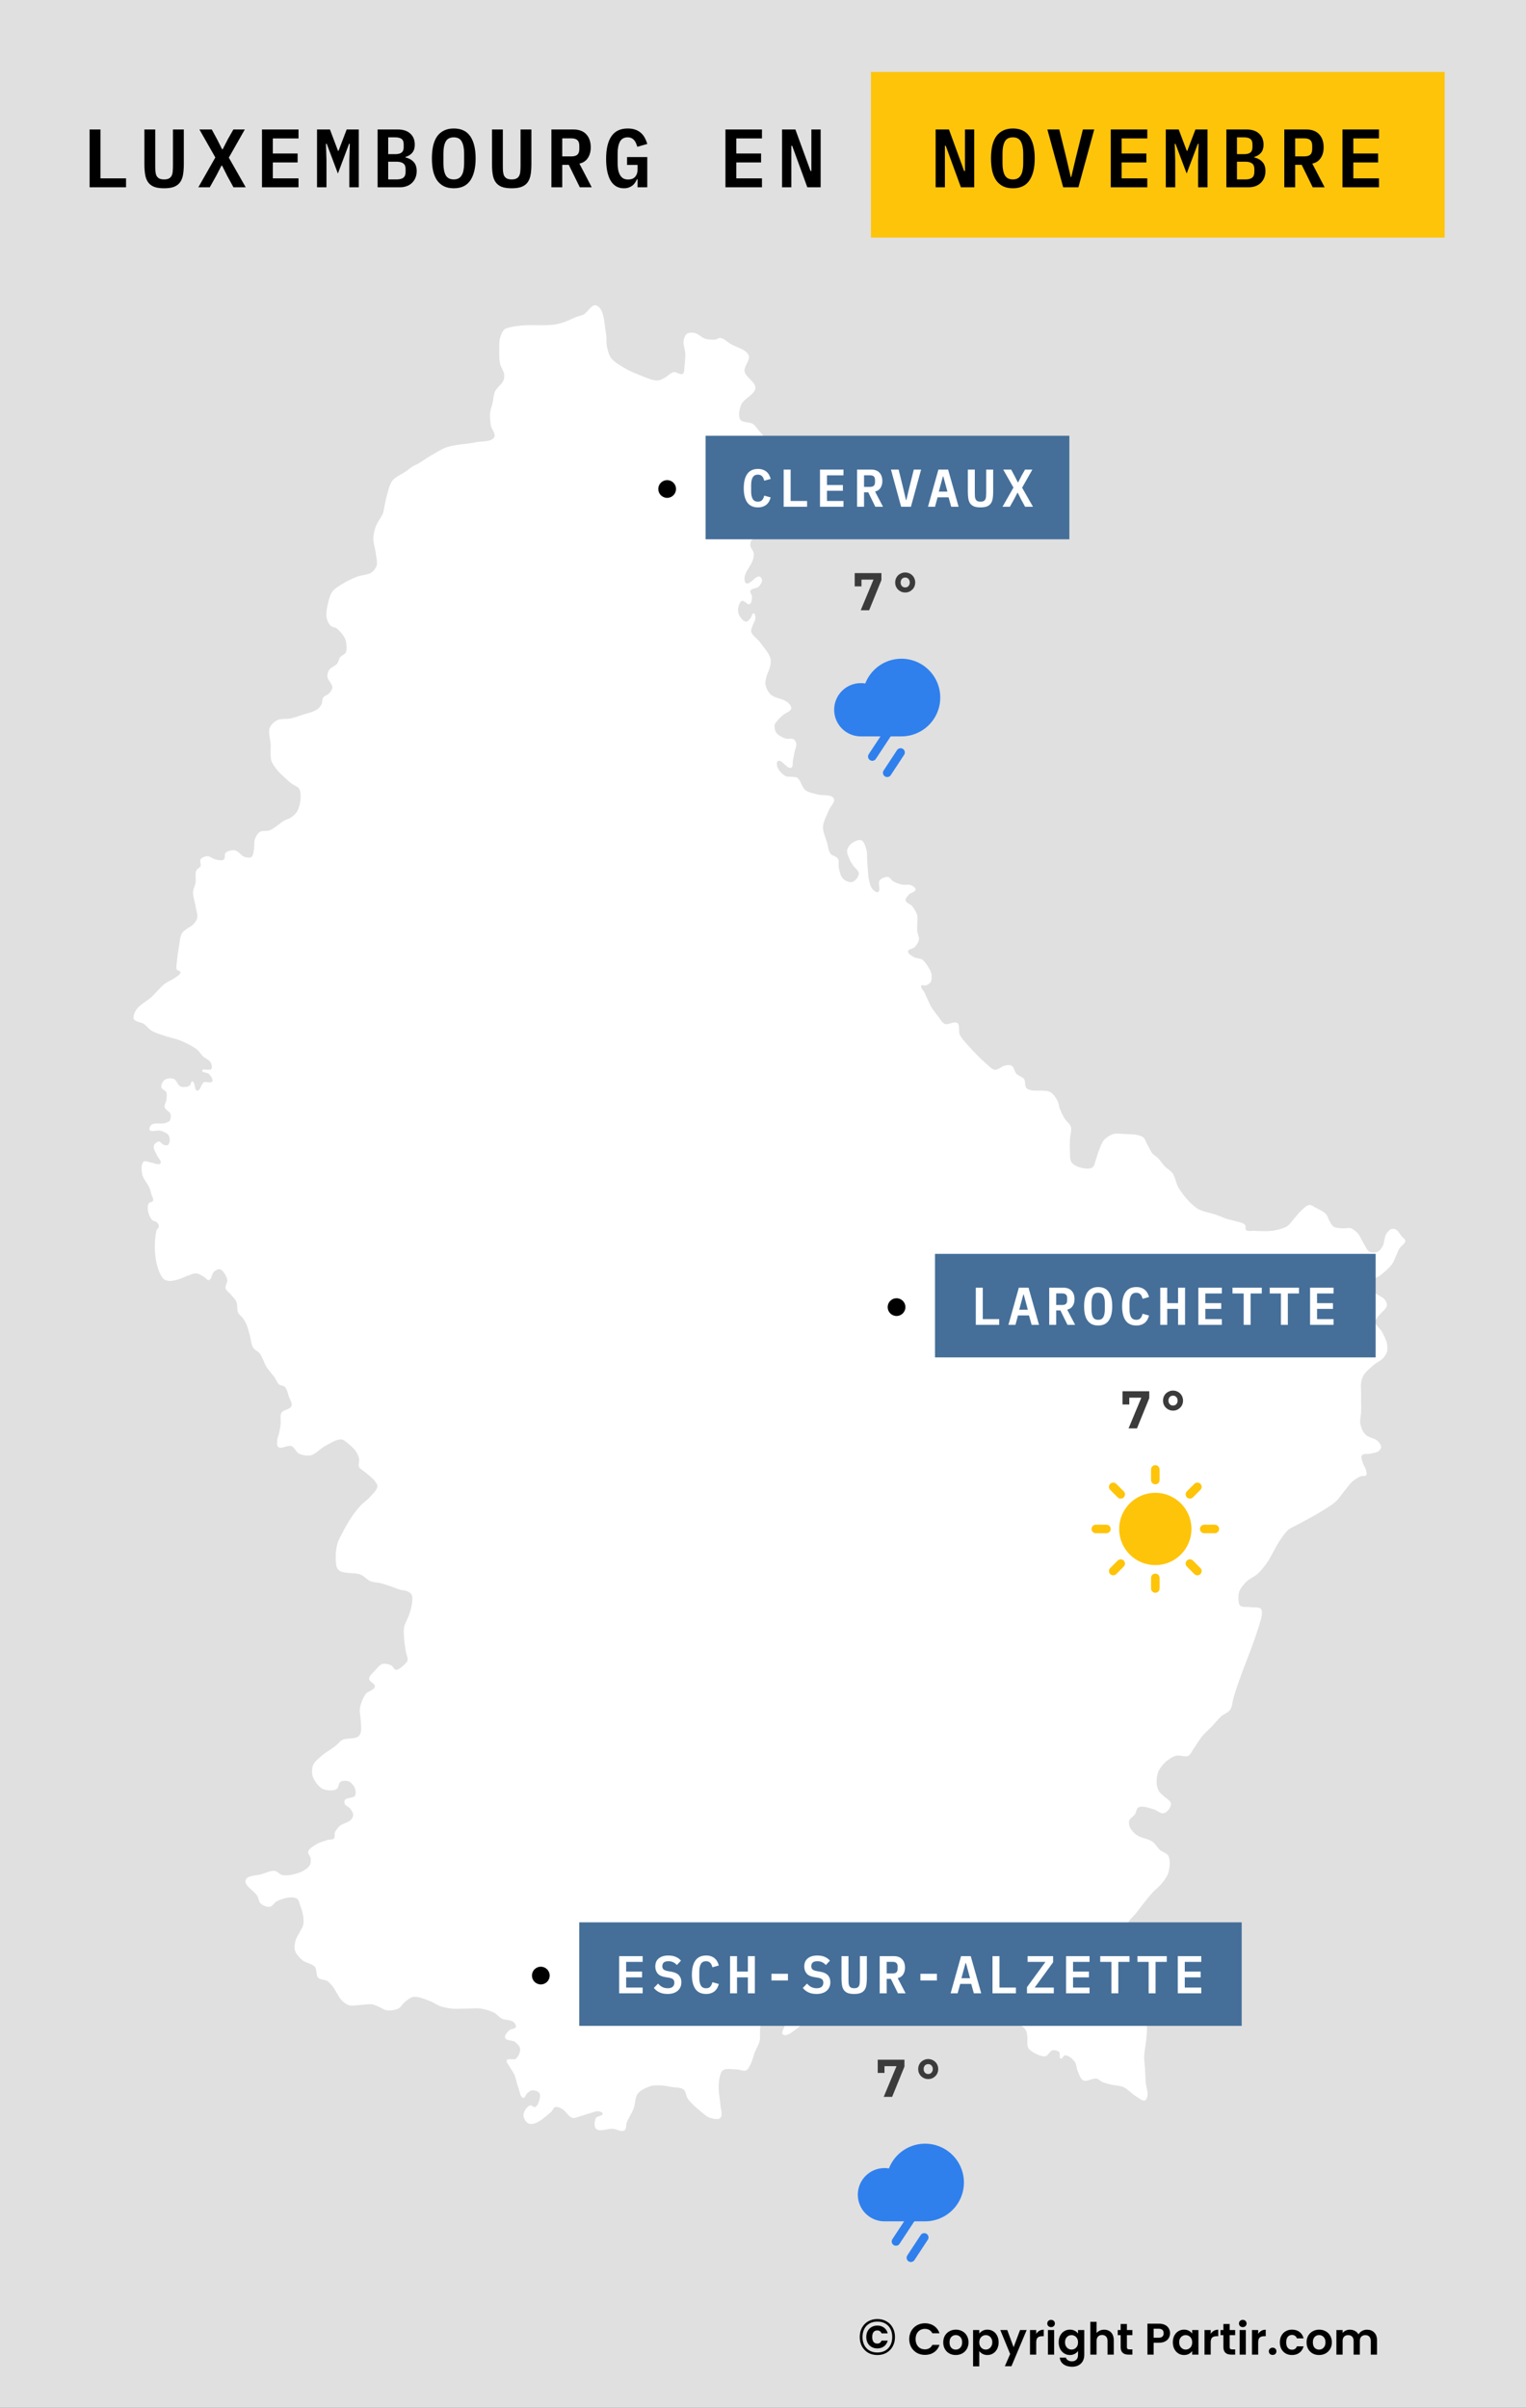 <svg width="516" height="814" viewBox="0 0 516 814" fill="none" xmlns="http://www.w3.org/2000/svg">
<rect x="0" y="0" width="516" height="814" fill="#333333" stroke="none"/>
<g clip-path="url(#clip0_82_83234)">
<path d="M516 0H0V814H516V0Z" fill="#E0E0E0"/>
<path fill-rule="evenodd" clip-rule="evenodd" d="M263.043 148.093C264.065 149.235 263.249 151.845 262.479 153.17C261.9 154.166 260.031 154.482 259.375 155.427C258.474 156.726 257.37 159.04 257.965 160.505C258.407 161.595 260.96 161.371 261.35 162.48C261.741 163.592 260.155 164.988 259.939 166.147C259.816 166.813 259.637 167.799 259.939 168.404C260.318 169.161 261.968 169.282 262.196 170.097C262.319 170.536 262 171.239 261.632 171.507C260.673 172.208 258.592 171.026 257.682 171.79C257.148 172.238 257.03 173.354 257.118 174.046C257.253 175.098 258.176 176.301 258.811 177.15C259.17 177.629 260.039 177.99 260.222 178.56C260.379 179.05 260.262 179.852 259.939 180.253C259.368 180.963 257.957 181.023 257.118 181.381C256.178 181.783 254.638 181.981 254.015 182.792C253.701 183.2 253.668 183.974 253.733 184.484C253.838 185.311 254.739 186.199 254.861 187.023C254.961 187.698 254.771 188.625 254.579 189.28C254.027 191.17 251.921 193.243 251.758 195.205C251.707 195.819 251.758 196.931 252.322 197.179C253.708 197.789 255.363 194.575 256.836 194.922C257.248 195.02 257.644 195.629 257.682 196.051C257.75 196.805 257.089 197.772 256.554 198.308C255.885 198.977 254.114 198.852 253.733 199.718C253.485 200.282 254.31 201.077 254.297 201.693C254.28 202.496 254.185 203.908 253.451 204.232C252.688 204.568 251.712 202.871 250.912 203.104C250.325 203.274 249.96 204.212 249.783 204.796C249.538 205.606 249.459 206.835 249.783 207.617C250.195 208.612 251.247 210.097 252.322 210.156C252.863 210.186 253.367 209.427 253.733 209.028C254.145 208.578 254.256 207.254 254.861 207.335C255.392 207.406 255.435 208.493 255.426 209.028C255.412 209.751 254.794 210.594 254.579 211.285C254.372 211.951 253.859 212.861 254.015 213.542C254.31 214.83 256.051 215.863 256.836 216.927C258.035 218.551 259.93 220.633 260.504 222.569C260.696 223.218 260.612 224.157 260.504 224.826C260.289 226.147 259.389 227.752 259.093 229.057C258.942 229.723 258.696 230.642 258.811 231.314C259.003 232.433 259.693 233.904 260.504 234.7C261.909 236.078 264.985 236.182 266.428 237.521C266.928 237.985 267.685 238.825 267.557 239.495C267.354 240.56 265.543 241.029 264.736 241.752C264.111 242.311 263.276 243.067 262.761 243.727C262.457 244.116 261.993 244.65 261.914 245.138C261.789 245.908 262.031 247.038 262.479 247.677C263.112 248.58 264.539 249.29 265.582 249.651C266.386 249.929 267.685 249.478 268.403 249.933C268.82 250.198 269.165 250.858 269.249 251.344C269.397 252.194 268.854 253.319 268.685 254.165C268.516 255.011 268.299 256.142 268.121 256.986C267.96 257.75 268.261 259.19 267.557 259.525C266.19 260.176 264.392 256.581 263.043 257.268C262.584 257.502 262.626 258.464 262.761 258.961C263.107 260.237 264.417 261.72 265.582 262.346C266.257 262.709 267.364 262.511 268.121 262.628C268.547 262.694 269.173 262.67 269.532 262.91C270.799 263.759 271.15 266.203 272.353 267.142C273.344 267.916 275.098 268.188 276.302 268.552C277.972 269.058 281.169 268.4 281.945 269.963C282.518 271.118 280.719 272.711 280.252 273.913C279.602 275.584 278.348 277.763 278.277 279.555C278.211 281.216 279.232 283.316 279.688 284.915C280.004 286.022 280.128 287.659 280.816 288.582C281.364 289.316 282.887 289.488 283.355 290.275C283.833 291.078 283.425 292.468 283.638 293.378C283.905 294.526 284.207 296.22 285.048 297.045C285.755 297.739 287.198 298.441 288.151 298.174C289.195 297.881 290.374 296.436 290.408 295.353C290.441 294.32 288.987 293.404 288.434 292.532C288.068 291.955 287.566 291.187 287.305 290.557C286.936 289.665 286.318 288.408 286.459 287.454C286.575 286.664 287.242 285.691 287.869 285.197C288.71 284.535 290.259 283.676 291.255 284.068C292.242 284.457 292.649 286.154 292.947 287.172C293.282 288.311 293.142 289.936 293.23 291.121C293.311 292.222 293.408 293.69 293.512 294.788C293.583 295.552 293.619 296.581 293.794 297.327C294.019 298.292 294.284 299.673 294.922 300.431C295.362 300.952 296.284 301.859 296.897 301.559C297.972 301.033 296.722 298.551 297.461 297.61C298.025 296.893 299.382 296.339 300.283 296.481C300.936 296.585 301.408 297.553 301.975 297.892C302.758 298.358 303.909 298.811 304.797 299.02C305.788 299.254 307.257 298.873 308.182 299.302C308.725 299.554 309.635 300.116 309.593 300.713C309.533 301.557 307.896 301.771 307.336 302.405C306.884 302.917 306.094 303.707 306.207 304.38C306.356 305.267 307.901 305.653 308.464 306.355C309.127 307.182 309.895 308.431 310.157 309.458C310.345 310.196 310.157 311.235 310.157 311.997C310.157 312.843 310.073 313.976 310.157 314.818C310.242 315.677 310.854 316.786 310.721 317.639C310.587 318.5 309.911 319.546 309.31 320.178C308.761 320.757 307.144 320.795 307.054 321.589C306.959 322.421 308.309 323.134 309.028 323.563C309.787 324.017 311.109 323.928 311.85 324.41C312.504 324.835 313.111 325.734 313.542 326.385C314.066 327.173 314.782 328.275 314.953 329.206C315.107 330.042 315.109 331.298 314.671 332.027C314.356 332.55 313.562 332.978 312.978 333.155C312.573 333.278 311.798 332.8 311.567 333.155C311.113 333.854 312.357 334.932 312.696 335.694C313.034 336.456 313.469 337.479 313.824 338.233C314.147 338.918 314.56 339.843 314.953 340.49C315.551 341.474 316.488 342.696 317.21 343.593C317.849 344.387 318.524 345.746 319.467 346.132C320.644 346.614 322.683 345.083 323.699 345.85C324.666 346.58 324.03 348.702 324.545 349.799C325.185 351.164 326.648 352.622 327.648 353.749C329.316 355.629 331.647 358.058 333.573 359.673C334.364 360.337 335.367 361.537 336.394 361.648C337.488 361.767 338.701 360.453 339.779 360.237C340.443 360.105 341.447 359.904 342.036 360.237C342.895 360.724 343.048 362.344 343.729 363.059C344.361 363.721 345.733 364.009 346.268 364.751C346.832 365.534 346.4 367.205 347.115 367.854C348.958 369.529 353.151 367.999 355.296 369.265C356.229 369.816 357.049 371.126 357.553 372.086C357.963 372.868 358.074 374.086 358.399 374.907C358.818 375.963 359.487 377.332 360.092 378.292C360.607 379.109 361.782 379.909 362.067 380.831C362.467 382.128 361.827 383.989 361.785 385.345C361.75 386.445 361.707 387.915 361.785 389.012C361.87 390.206 361.687 391.965 362.349 392.962C362.895 393.784 364.219 394.391 365.17 394.655C366.394 394.993 368.338 395.346 369.402 394.655C370.101 394.2 370.229 392.893 370.531 392.116C370.918 391.118 371.249 389.719 371.659 388.73C372.094 387.681 372.591 386.188 373.352 385.345C374.091 384.526 375.396 383.679 376.455 383.37C377.593 383.039 379.221 383.328 380.405 383.37C381.592 383.413 383.194 383.399 384.354 383.652C385.061 383.807 386.064 384.027 386.611 384.499C387.271 385.068 387.562 386.298 388.022 387.038C388.729 388.174 389.15 389.859 390.561 390.705C391.972 391.551 392.878 393.324 393.947 394.372C394.674 395.086 395.896 395.798 396.486 396.629C397.386 397.898 397.685 400.076 398.46 401.425C399.363 402.995 400.868 404.919 402.128 406.221C402.964 407.085 404.174 408.187 405.231 408.76C406.949 409.691 409.594 410.088 411.438 410.735C412.55 411.125 413.981 411.79 415.105 412.145C415.771 412.356 416.697 412.499 417.362 412.709C418.486 413.065 420.285 413.207 421.03 414.12C421.355 414.519 420.936 415.461 421.312 415.813C421.933 416.394 423.284 416.052 424.133 416.095C425.908 416.183 428.292 416.296 430.058 416.095C431.18 415.967 432.663 415.631 433.725 415.248C434.26 415.056 434.967 414.747 435.418 414.402C436.227 413.782 436.996 412.623 437.675 411.863C438.434 411.014 439.353 409.787 440.214 409.042C440.907 408.443 441.842 407.433 442.753 407.349C443.395 407.29 444.156 407.899 444.728 408.196C445.875 408.79 447.523 409.5 448.396 410.453C448.907 411.011 449.134 412.061 449.524 412.709C449.9 413.333 450.323 414.289 450.935 414.684C451.66 415.153 452.897 415.163 453.756 415.248C454.682 415.34 455.976 414.954 456.859 415.248C457.662 415.516 458.553 416.309 459.116 416.941C459.898 417.819 460.457 419.336 461.091 420.326C461.648 421.196 462.15 422.67 463.066 423.147C463.817 423.538 465.118 423.501 465.887 423.147C466.596 422.821 467.21 421.86 467.58 421.173C468.164 420.087 468.083 418.285 468.708 417.223C469.072 416.604 469.738 415.805 470.401 415.531C470.792 415.369 471.426 415.357 471.812 415.531C472.741 415.948 473.411 417.291 474.069 418.07C474.418 418.484 475.193 418.938 475.197 419.48C475.204 420.445 473.722 421.193 473.222 422.019C472.693 422.894 472.252 424.199 471.812 425.122C471.486 425.805 471.136 426.773 470.683 427.379C469.644 428.77 467.877 430.338 466.451 431.329C465.519 431.977 463.949 432.307 463.066 433.021C462.644 433.362 461.885 433.892 461.937 434.432C462.077 435.866 464.453 436.668 465.605 437.535C466.336 438.085 467.559 438.524 468.144 439.228C468.556 439.723 469.071 440.563 468.99 441.202C468.817 442.579 466.939 443.714 466.169 444.87C465.791 445.438 465.017 446.163 465.041 446.844C465.083 448.064 466.716 449.157 467.298 450.23C467.912 451.363 468.731 452.917 468.99 454.179C469.161 455.008 469.224 456.187 468.99 457C468.77 457.768 468.129 458.678 467.58 459.257C466.869 460.007 465.55 460.568 464.759 461.232C463.567 462.232 461.909 463.576 461.091 464.899C460.669 465.582 460.373 466.646 460.245 467.438C460.082 468.441 460.245 469.808 460.245 470.824C460.245 471.924 460.245 473.391 460.245 474.491C460.245 475.337 460.275 476.466 460.245 477.312C460.202 478.499 459.749 480.093 459.963 481.262C460.18 482.454 460.823 484.048 461.655 484.929C462.643 485.975 464.855 486.183 465.887 487.186C466.377 487.661 467.023 488.478 467.016 489.161C467.01 489.654 466.559 490.268 466.169 490.571C465.472 491.114 464.205 491.204 463.348 491.417C462.511 491.626 461.036 491.285 460.527 491.982C460.074 492.6 460.609 493.781 460.809 494.521C461.027 495.325 461.764 496.244 461.937 497.06C462.043 497.556 462.266 498.365 461.937 498.752C461.605 499.145 460.728 498.857 460.245 499.034C459.318 499.375 458.176 500.088 457.423 500.727C456.325 501.66 455.242 503.287 454.32 504.394C453.551 505.319 452.659 506.675 451.781 507.498C450.718 508.493 449.06 509.537 447.831 510.319C445.209 511.986 441.522 513.891 438.804 515.397C437.876 515.91 436.51 516.404 435.7 517.089C434.55 518.062 433.441 519.791 432.597 521.039C431.174 523.143 429.826 526.295 428.365 528.374C427.536 529.553 426.329 531.072 425.262 532.041C424.271 532.94 422.558 533.652 421.594 534.58C420.68 535.46 419.516 536.782 419.055 537.965C418.746 538.758 418.697 539.939 418.773 540.786C418.828 541.4 418.875 542.354 419.337 542.761C420.172 543.497 421.906 543.149 423.005 543.325C424.022 543.488 425.662 543.161 426.39 543.889C426.754 544.254 426.688 545.068 426.672 545.582C426.638 546.711 426.145 548.166 425.826 549.25C423.922 555.721 420.344 564.008 418.209 570.408C417.844 571.5 417.408 572.971 417.08 574.075C416.73 575.256 416.658 577.015 415.952 578.025C415.292 578.968 413.706 579.513 412.849 580.281C411.912 581.121 410.896 582.474 410.027 583.385C409.036 584.424 407.56 585.666 406.642 586.77C405.591 588.033 404.497 589.949 403.539 591.284C403.045 591.971 402.603 593.162 401.846 593.54C400.71 594.108 398.836 593.195 397.614 593.54C396.371 593.892 394.895 594.92 393.947 595.797C393.102 596.579 392.117 597.832 391.69 598.9C391.214 600.09 391.004 601.857 391.125 603.132C391.201 603.931 391.549 604.988 391.972 605.671C392.286 606.18 392.959 606.658 393.382 607.082C394.144 607.843 395.693 608.568 395.921 609.621C396.074 610.327 395.524 611.311 395.075 611.877C394.696 612.355 393.99 612.947 393.382 613.006C392.287 613.112 391.062 611.87 389.997 611.595C388.513 611.212 386.265 610.299 384.919 611.031C384.254 611.393 384.212 612.659 383.79 613.288C383.289 614.035 382.079 614.685 381.815 615.545C381.615 616.197 381.816 617.18 382.097 617.802C382.518 618.73 383.526 619.747 384.354 620.341C385.773 621.356 388.293 621.586 389.715 622.597C390.643 623.257 391.401 624.664 392.254 625.419C393.027 626.103 394.598 626.477 395.075 627.393C395.857 628.895 395.517 631.402 395.075 633.036C394.768 634.171 393.818 635.49 393.1 636.421C392.223 637.558 390.683 638.745 389.715 639.806C388.823 640.782 387.72 642.159 386.893 643.191C386.026 644.275 384.935 645.771 384.072 646.859C383.325 647.801 381.938 648.829 381.533 649.962C381.078 651.237 381.19 653.166 381.533 654.476C381.927 655.979 383.525 657.535 384.072 658.989C384.651 660.527 384.811 662.753 385.201 664.349C385.575 665.885 386.359 667.867 386.611 669.427C386.882 671.1 386.991 673.378 386.893 675.07C386.805 676.611 385.898 678.61 386.047 680.147C386.187 681.587 387.482 683.238 387.74 684.661C387.921 685.66 387.798 687.033 387.74 688.046C387.613 690.258 386.942 693.167 386.893 695.381C386.868 696.569 387.1 698.145 387.176 699.331C387.272 700.853 387.307 702.89 387.458 704.409C387.576 705.6 388.214 707.177 388.022 708.358C387.931 708.919 387.711 709.861 387.176 710.051C386.212 710.392 384.955 709.157 384.072 708.64C382.714 707.845 381.281 706.172 379.84 705.537C378.656 705.015 376.865 705.004 375.609 704.691C374.751 704.477 373.6 704.193 372.788 703.844C372.16 703.575 371.482 702.85 370.813 702.716C369.474 702.448 367.522 703.885 366.299 703.28C365.245 702.759 364.792 700.973 364.324 699.895C363.972 699.085 364.003 697.784 363.478 697.074C362.751 696.093 361.312 694.764 360.092 694.817C359.551 694.841 359.195 696.119 358.681 695.945C358.02 695.722 358.611 694.182 358.117 693.689C357.624 693.195 356.539 692.961 355.86 693.124C354.986 693.336 354.473 694.867 353.603 695.099C352.769 695.322 351.573 694.881 350.782 694.535C349.728 694.073 348.24 693.283 347.679 692.278C347.141 691.315 347.53 689.706 347.397 688.611C347.335 688.1 347.292 687.401 347.115 686.918C346.944 686.455 346.609 685.865 346.268 685.508C345.636 684.845 344.384 684.455 343.729 683.815C342.99 683.093 342.444 681.763 341.754 680.994C341.153 680.324 339.835 679.853 339.497 679.019C339.115 678.074 340.162 676.578 339.779 675.634C339.442 674.8 338.32 674.076 337.522 673.659C336.595 673.174 335.144 673.097 334.137 672.813C332.514 672.354 330.243 671.952 328.777 671.12C327.89 670.617 327.204 669.185 326.238 668.863C325.271 668.541 323.777 669.574 322.852 669.145C322.192 668.839 322.014 667.62 321.442 667.171C320.725 666.608 319.472 665.718 318.62 666.042C318.09 666.244 318.059 667.244 317.774 667.735C317.468 668.263 317.211 669.198 316.646 669.427C315.523 669.883 313.906 668.654 312.696 668.581C311.763 668.525 310.522 668.766 309.593 668.863C308.152 669.013 306.121 668.839 304.797 669.427C303.974 669.793 303.382 671.086 302.54 671.402C300.797 672.057 298.195 671.402 296.333 671.402C294.217 671.402 291.372 671.717 289.28 671.402C288.142 671.231 286.743 670.488 285.612 670.274C284.528 670.068 283.03 669.792 281.945 669.992C280.381 670.279 278.619 671.642 277.149 672.248C275.986 672.728 274 672.689 273.199 673.659C272.49 674.517 272.289 676.268 272.635 677.326C272.97 678.35 274.491 679.032 275.174 679.865C275.754 680.573 277.164 681.538 276.867 682.404C276.693 682.911 275.702 682.883 275.174 682.969C274.339 683.104 273.135 682.645 272.353 682.969C271.357 683.381 270.702 684.898 269.814 685.508C268.439 686.451 266.07 688.763 264.736 687.764C263.71 686.997 266.287 684.349 265.3 683.533C264.681 683.021 263.558 684.474 262.761 684.379C261.175 684.19 259.749 681.018 258.247 681.558C257.239 681.92 257.319 683.892 257.118 684.943C256.832 686.442 257.184 688.536 256.836 690.021C256.542 691.276 255.602 692.766 255.143 693.971C254.763 694.971 254.485 696.394 254.015 697.356C253.613 698.178 253.148 699.5 252.322 699.895C251.479 700.298 250.154 699.628 249.219 699.613C247.778 699.59 245.608 699.074 244.423 699.895C243.738 700.37 243.496 701.625 243.294 702.434C243.007 703.586 242.989 705.196 243.012 706.383C243.042 707.916 243.492 709.931 243.576 711.461C243.651 712.813 244.534 715.018 243.576 715.975C242.858 716.693 241.16 716.278 240.191 715.975C238.914 715.576 237.551 714.294 236.523 713.436C235.237 712.362 233.528 710.864 232.574 709.487C231.991 708.646 231.96 707.025 231.163 706.383C230.219 705.624 228.406 705.75 227.214 705.537C226.035 705.327 224.46 705.008 223.264 704.973C222.245 704.943 220.848 704.942 219.878 705.255C218.469 705.709 216.543 706.616 215.647 707.794C214.689 709.052 214.804 711.396 214.236 712.872C213.692 714.285 212.537 715.978 211.979 717.386C211.653 718.207 211.877 719.731 211.133 720.207C210.124 720.851 208.377 719.727 207.183 719.643C205.495 719.523 202.738 720.839 201.541 719.643C200.763 718.865 201.007 716.937 201.541 715.975C201.928 715.277 203.805 715.363 203.798 714.565C203.793 714.071 202.874 713.797 202.387 713.718C201.617 713.593 200.602 714.083 199.848 714.282C198.735 714.577 197.293 715.117 196.18 715.411C195.426 715.61 194.399 716.162 193.641 715.975C192.242 715.63 191.256 713.529 189.974 712.872C189.353 712.554 188.38 712.091 187.717 712.308C187.088 712.513 186.818 713.582 186.306 714C184.371 715.582 181.403 718.527 178.971 717.95C177.966 717.711 177.008 716.162 176.996 715.129C176.982 713.908 178.099 712.14 179.253 711.743C179.759 711.57 180.442 712.489 180.946 712.308C181.697 712.038 182.136 710.818 182.356 710.051C182.566 709.319 182.802 708.13 182.356 707.512C181.887 706.861 180.613 706.559 179.817 706.666C179.212 706.747 178.575 707.382 178.125 707.794C177.725 708.16 177.535 709.262 176.996 709.205C175.867 709.085 175.728 706.872 175.303 705.819C174.773 704.503 174.474 702.6 173.893 701.306C173.489 700.405 172.649 699.363 172.2 698.484C171.907 697.911 171.049 697.077 171.354 696.51C171.802 695.676 173.72 696.539 174.457 695.945C175.314 695.255 176.004 693.652 175.868 692.56C175.763 691.72 174.843 690.823 174.175 690.303C173.306 689.628 171.151 689.932 170.79 688.893C170.503 688.07 171.571 686.956 172.2 686.354C172.747 685.83 174.218 685.943 174.457 685.225C174.637 684.687 174.048 683.895 173.611 683.533C172.662 682.746 170.76 682.962 169.661 682.404C168.801 681.968 167.977 680.877 167.122 680.43C165.865 679.772 164.011 679.233 162.608 679.019C161.186 678.802 159.251 679.019 157.812 679.019C156.289 679.019 154.249 679.18 152.734 679.019C151.529 678.891 149.928 678.574 148.784 678.173C147.713 677.797 146.464 676.874 145.399 676.48C143.762 675.875 141.482 674.813 139.756 675.07C138.78 675.215 137.713 676.155 136.935 676.762C136.18 677.351 135.535 678.591 134.678 679.019C133.608 679.554 131.914 679.748 130.729 679.583C129.903 679.468 128.961 678.771 128.189 678.455C127.52 678.181 126.647 677.718 125.932 677.608C124.424 677.378 122.38 677.848 120.854 677.891C120.008 677.914 118.847 678.124 118.033 677.891C117.266 677.67 116.349 677.036 115.776 676.48C114.463 675.205 113.551 672.818 112.391 671.402C111.935 670.847 111.304 670.095 110.698 669.709C109.862 669.177 108.277 669.299 107.595 668.581C106.801 667.747 107.199 665.802 106.466 664.914C105.551 663.804 103.327 663.593 102.234 662.657C101.27 661.831 100.046 660.491 99.695 659.271C99.413 658.292 99.702 656.867 99.977 655.886C100.233 654.975 100.965 653.911 101.388 653.065C101.727 652.388 102.343 651.545 102.516 650.808C102.73 649.902 102.64 648.628 102.516 647.705C102.388 646.749 102.015 645.503 101.67 644.602C101.332 643.718 101.095 642.225 100.26 641.781C98.526 640.859 95.582 641.871 93.771 642.627C92.88 642.999 92.185 644.452 91.232 644.602C90.253 644.756 88.853 644.149 88.128 643.473C87.519 642.905 87.419 641.655 87 640.935C85.996 639.208 82.476 637.488 83.05 635.574C83.543 633.933 86.773 634.104 88.41 633.6C89.744 633.189 91.54 632.289 92.924 632.471C93.788 632.585 94.604 633.737 95.463 633.882C97.412 634.211 100.151 633.565 101.952 632.753C102.94 632.308 104.244 631.442 104.773 630.497C105.107 629.901 105.135 628.917 105.056 628.24C104.971 627.521 104.038 626.685 104.209 625.983C104.479 624.877 106.06 624.039 107.03 623.444C108.035 622.828 109.574 622.388 110.698 622.033C111.363 621.823 112.487 621.987 112.955 621.469C113.356 621.025 113.008 620.047 113.237 619.494C113.561 618.712 114.288 617.789 114.93 617.237C115.877 616.422 117.727 616.16 118.597 615.263C118.993 614.855 119.444 614.138 119.444 613.57C119.444 612.813 118.785 611.907 118.315 611.313C117.905 610.795 116.903 610.501 116.623 609.903C116.443 609.519 116.388 608.844 116.623 608.492C117.233 607.577 119.398 607.997 120.008 607.082C120.43 606.448 120.276 605.256 120.008 604.543C119.691 603.7 118.852 602.658 118.033 602.286C117.262 601.936 115.941 601.857 115.212 602.286C114.461 602.728 114.552 604.383 113.801 604.825C112.634 605.511 110.555 605.301 109.287 604.825C108.445 604.508 107.58 603.562 107.03 602.85C106.452 602.101 105.799 600.958 105.62 600.029C105.427 599.028 105.498 597.579 105.902 596.644C106.354 595.598 107.594 594.583 108.441 593.823C109.839 592.567 112.049 591.325 113.519 590.155C114.223 589.595 114.971 588.582 115.776 588.18C117.246 587.446 119.798 588.005 121.136 587.052C121.538 586.766 121.851 586.117 121.983 585.641C122.299 584.5 122.022 582.876 121.983 581.692C121.94 580.42 121.495 578.716 121.701 577.46C121.952 575.925 122.749 573.914 123.675 572.664C124.392 571.698 126.644 571.321 126.779 570.126C126.887 569.167 124.828 568.551 124.804 567.587C124.778 566.554 126.092 565.537 126.779 564.765C127.457 564.004 128.337 562.784 129.318 562.509C130.229 562.253 131.583 562.634 132.421 563.073C132.951 563.351 133.238 564.41 133.832 564.483C134.811 564.604 135.91 563.44 136.653 562.791C137.061 562.434 137.649 561.906 137.781 561.38C138.013 560.463 137.364 559.212 137.217 558.277C137.018 557.012 136.738 555.323 136.653 554.045C136.575 552.863 136.429 551.259 136.653 550.096C136.912 548.753 137.911 547.161 138.346 545.864C138.652 544.949 139.064 543.717 139.192 542.761C139.338 541.671 139.669 540.085 139.192 539.094C138.957 538.605 138.27 538.199 137.781 537.965C137.078 537.628 135.992 537.619 135.242 537.401C134.291 537.124 133.078 536.588 132.139 536.273C131.048 535.907 129.59 535.417 128.472 535.144C127.552 534.92 126.246 534.934 125.368 534.58C124.236 534.123 123.105 532.802 121.983 532.323C119.83 531.404 116.015 532.292 114.366 530.63C113.512 529.77 113.576 527.891 113.519 526.681C113.451 525.234 113.687 523.279 114.083 521.885C114.466 520.538 115.406 518.893 116.058 517.654C116.835 516.176 117.938 514.236 118.879 512.858C119.729 511.613 120.956 510.011 121.983 508.908C122.84 507.987 124.257 507.034 125.086 506.087C125.968 505.08 127.53 503.754 127.625 502.42C127.665 501.853 127.121 501.18 126.779 500.727C125.949 499.627 124.424 498.538 123.393 497.624C122.809 497.106 121.745 496.64 121.419 495.931C121.065 495.162 121.594 493.938 121.419 493.11C121.245 492.295 120.762 491.258 120.29 490.571C119.68 489.683 118.594 488.703 117.751 488.032C117.126 487.535 116.289 486.693 115.494 486.622C113.678 486.46 111.471 488.041 109.852 488.879C108.329 489.666 106.729 491.614 105.056 491.982C103.886 492.238 102.176 491.953 101.106 491.417C100.142 490.936 99.574 489.259 98.567 488.879C97.298 488.399 95.092 490.034 94.053 489.161C93.466 488.668 93.707 487.385 93.771 486.622C93.822 486.008 94.195 485.247 94.335 484.647C94.55 483.725 94.781 482.482 94.899 481.544C95.048 480.365 94.584 478.621 95.181 477.594C95.795 476.539 98.139 476.48 98.567 475.337C98.905 474.434 98.034 473.147 97.72 472.234C97.363 471.194 97.084 469.631 96.31 468.849C95.856 468.391 94.824 468.422 94.335 468.003C93.729 467.483 93.38 466.401 92.924 465.746C92.132 464.606 90.84 463.255 90.103 462.078C89.299 460.795 88.772 458.763 87.846 457.565C87.296 456.853 86.064 456.354 85.589 455.59C84.895 454.474 84.823 452.621 84.461 451.358C84.143 450.252 83.79 448.747 83.332 447.691C83.061 447.065 82.597 446.274 82.204 445.716C81.754 445.078 80.837 444.45 80.511 443.741C80.046 442.73 80.387 441.096 79.947 440.074C79.565 439.188 78.582 438.282 77.972 437.535C77.478 436.931 76.477 436.315 76.279 435.56C76.061 434.725 76.939 433.597 76.844 432.739C76.752 431.911 76.224 430.86 75.715 430.2C75.384 429.771 74.841 429.145 74.305 429.072C73.666 428.985 72.815 429.494 72.33 429.918C71.586 430.567 71.6 432.523 70.637 432.739C70.041 432.873 69.479 431.905 68.944 431.611C68.214 431.209 67.236 430.546 66.405 430.482C65.443 430.409 64.217 431.022 63.302 431.329C62.438 431.618 61.358 432.211 60.481 432.457C59.489 432.734 58.117 433.144 57.095 433.021C56.455 432.944 55.512 432.687 55.12 432.175C52.162 428.305 51.893 420.868 52.863 416.095C52.962 415.611 53.67 415.176 53.71 414.684C53.746 414.23 53.454 413.609 53.145 413.274C52.761 412.856 51.847 412.836 51.453 412.427C50.743 411.691 50.203 410.334 50.042 409.324C49.922 408.567 49.91 407.43 50.324 406.785C50.591 406.37 51.546 406.395 51.735 405.939C52.002 405.294 51.351 404.356 51.171 403.682C51.011 403.087 50.836 402.279 50.606 401.707C49.999 400.197 48.354 398.514 48.067 396.911C47.842 395.651 47.617 393.462 48.632 392.68C49.172 392.263 50.21 392.891 50.889 392.962C51.902 393.067 53.684 394.075 54.274 393.244C54.757 392.565 53.447 391.482 53.145 390.705C52.758 389.707 51.724 388.349 52.017 387.32C52.198 386.684 53.05 385.944 53.71 385.909C54.319 385.877 54.818 386.861 55.403 387.038C55.807 387.16 56.501 387.323 56.813 387.038C57.503 386.407 57.518 384.768 57.095 383.934C56.648 383.054 55.214 382.542 54.274 382.242C53.223 381.907 51.217 382.879 50.606 381.96C50.31 381.514 50.757 380.606 51.171 380.267C52.226 379.402 54.378 380.098 55.685 379.703C56.228 379.538 57.049 379.32 57.377 378.857C57.771 378.3 57.859 377.252 57.659 376.6C57.396 375.74 55.907 375.215 55.685 374.343C55.492 373.587 56.164 372.579 56.249 371.804C56.332 371.047 56.54 369.969 56.249 369.265C55.974 368.601 54.687 368.278 54.556 367.572C54.404 366.753 55.007 365.519 55.685 365.033C56.444 364.489 57.919 364.407 58.788 364.751C59.736 365.126 60.097 366.915 61.045 367.29C61.914 367.634 63.356 367.505 64.148 367.008C64.566 366.746 64.501 365.587 64.995 365.597C66.055 365.619 65.631 368.608 66.687 368.701C67.767 368.796 67.992 366.397 68.944 365.88C69.692 365.473 71.338 366.333 71.765 365.597C72.184 364.877 71.213 363.661 70.637 363.059C70.114 362.511 68.273 362.679 68.38 361.93C68.514 360.993 70.923 362.129 71.483 361.366C71.887 360.816 71.538 359.702 71.201 359.109C70.724 358.27 69.364 357.797 68.662 357.134C68.008 356.517 67.388 355.441 66.687 354.877C65.182 353.667 62.828 352.517 61.045 351.774C59.66 351.198 57.668 350.847 56.249 350.364C54.702 349.836 52.565 349.242 51.171 348.389C50.301 347.857 49.475 346.703 48.632 346.132C47.691 345.495 45.71 345.476 45.246 344.439C44.852 343.559 45.571 342.148 46.093 341.336C47.165 339.668 49.706 338.442 51.171 337.105C52.585 335.813 54.168 333.76 55.685 332.591C56.616 331.873 58.139 331.334 59.07 330.616C59.734 330.105 61.045 329.479 61.045 328.641C61.045 328.043 59.634 328.359 59.634 327.231C59.634 326.102 60.109 322.277 60.481 320.178C60.738 318.723 60.814 316.628 61.609 315.382C62.42 314.112 64.574 313.42 65.559 312.279C66.005 311.763 66.559 310.975 66.687 310.304C66.912 309.129 66.312 307.537 66.123 306.355C65.893 304.912 65.21 303.019 65.277 301.559C65.321 300.595 65.963 299.408 66.123 298.456C66.334 297.201 65.879 295.383 66.405 294.224C66.652 293.679 67.587 293.367 67.816 292.814C68.075 292.188 67.46 291.133 67.816 290.557C68.214 289.913 69.316 289.46 70.073 289.428C70.983 289.391 71.999 290.385 72.894 290.557C73.725 290.717 75.048 291.078 75.715 290.557C76.265 290.127 75.791 288.799 76.279 288.3C76.954 287.61 78.43 287.299 79.383 287.454C80.588 287.649 81.6 289.357 82.768 289.711C83.416 289.907 84.476 290.106 85.025 289.711C85.676 289.241 85.71 287.958 85.871 287.172C86.076 286.173 85.818 284.749 86.153 283.786C86.455 282.922 87.078 281.744 87.846 281.247C88.711 280.688 90.274 281.062 91.232 280.683C92.934 280.01 94.7 278.17 96.31 277.298C96.877 276.991 97.751 276.813 98.285 276.451C99.078 275.915 100.081 275.034 100.542 274.195C101.293 272.827 101.67 270.677 101.67 269.117C101.67 268.336 101.547 267.221 101.106 266.578C100.588 265.823 99.294 265.442 98.567 264.885C97.853 264.338 96.967 263.525 96.31 262.91C95.523 262.174 94.445 261.212 93.771 260.371C93.08 259.511 92.131 258.32 91.796 257.268C91.282 255.653 91.598 253.319 91.514 251.626C91.429 249.933 90.622 247.565 91.232 245.984C91.619 244.979 92.803 243.918 93.771 243.445C94.997 242.845 96.95 243.167 98.285 242.881C99.41 242.639 100.862 242.121 101.952 241.752C103.576 241.204 105.912 240.766 107.313 239.778C107.853 239.396 108.424 238.674 108.723 238.085C109.039 237.463 108.895 236.405 109.287 235.828C109.697 235.226 110.774 234.958 111.262 234.417C111.72 233.911 112.361 233.124 112.391 232.443C112.443 231.232 110.811 229.982 110.698 228.775C110.633 228.08 110.885 227.106 111.262 226.518C111.848 225.606 113.427 225.124 114.083 224.262C114.474 223.749 114.548 222.806 114.93 222.287C115.392 221.658 116.529 221.278 116.905 220.594C117.193 220.07 117.203 219.218 117.187 218.619C117.163 217.757 116.995 216.577 116.623 215.798C116.052 214.606 114.861 213.203 113.801 212.413C113.284 212.028 112.295 212.009 111.826 211.567C111.138 210.918 110.582 209.677 110.416 208.746C110.147 207.237 110.617 205.157 110.98 203.668C111.259 202.522 111.675 200.937 112.391 200C113.347 198.75 115.268 197.699 116.623 196.897C117.828 196.183 119.544 195.418 120.854 194.922C122.257 194.392 124.418 194.367 125.65 193.512C126.346 193.029 127.102 192.066 127.343 191.255C127.705 190.035 127.208 188.287 127.061 187.023C126.882 185.489 126.179 183.489 126.215 181.945C126.242 180.734 126.647 179.135 127.061 177.996C127.618 176.466 129.318 174.329 129.6 173.2C129.882 172.072 130.274 169.419 130.729 167.84C131.202 166.193 131.652 163.833 132.703 162.48C133.712 161.183 135.856 160.298 137.217 159.377C138.228 158.693 139.192 157.684 140.603 157.12C142.013 156.556 144.128 154.898 145.681 154.017C147.261 153.119 149.32 151.78 151.041 151.196C153.887 150.23 157.981 150.153 160.915 149.503C162.8 149.086 166.175 149.492 167.122 147.81C167.727 146.737 166.205 145.075 165.993 143.861C165.775 142.607 165.598 140.897 165.711 139.629C165.805 138.587 166.321 137.264 166.558 136.244C166.832 135.064 166.895 133.394 167.404 132.295C167.987 131.035 169.686 129.906 170.225 128.627C170.458 128.076 170.575 127.247 170.507 126.652C170.375 125.481 169.348 124.137 169.097 122.985C168.808 121.659 168.812 119.828 168.815 118.471C168.817 117.199 168.763 115.467 169.097 114.24C169.345 113.326 169.804 112.052 170.507 111.419C171.045 110.935 172.064 110.751 172.764 110.572C173.924 110.276 175.521 110.109 176.714 110.008C179.92 109.738 184.247 110.161 187.435 109.726C188.472 109.584 189.828 109.214 190.82 108.88C192.042 108.468 193.565 107.645 194.77 107.187C195.52 106.902 196.596 106.709 197.309 106.341C198.707 105.618 200.036 102.773 201.541 103.237C204.456 104.137 204.311 109.84 204.926 112.829C205.182 114.075 204.949 115.815 205.208 117.061C205.464 118.293 205.872 119.997 206.619 121.01C207.623 122.373 209.682 123.523 211.133 124.396C212.495 125.215 214.445 126.081 215.929 126.652C217.828 127.384 220.384 128.692 222.417 128.627C223.14 128.604 224.027 128.104 224.674 127.781C225.662 127.288 226.695 126.018 227.778 125.806C228.706 125.624 230.093 126.894 230.881 126.37C231.531 125.939 231.334 124.604 231.445 123.831C231.626 122.572 231.764 120.871 231.727 119.6C231.688 118.236 230.933 116.431 231.163 115.086C231.291 114.34 231.671 113.262 232.292 112.829C232.92 112.391 234.078 112.401 234.831 112.547C236.058 112.785 237.3 114.166 238.498 114.522C239.475 114.812 240.872 114.925 241.884 114.804C242.415 114.74 243.044 114.185 243.576 114.24C244.746 114.361 245.958 115.602 246.962 116.214C248.846 117.363 252.364 118.109 253.169 120.164C253.775 121.712 251.494 123.882 251.758 125.524C252.079 127.517 255.555 129.151 255.426 131.166C255.283 133.383 251.454 134.745 250.63 136.808C250.064 138.225 249.49 140.624 250.347 141.886C251.099 142.993 253.462 142.56 254.579 143.297C255.43 143.858 256.137 145.094 256.836 145.836C257.493 146.532 258.208 147.726 259.093 148.093C260.188 148.546 262.253 147.21 263.043 148.093Z" fill="white"/>
<circle cx="225.59" cy="165.309" r="3" fill="black"/>
<rect width="123" height="35" transform="translate(238.59 147.309)" fill="#456F99"/>
<path d="M256.314 171.525C254.67 171.525 253.452 170.961 252.66 169.833C251.88 168.705 251.49 167.103 251.49 165.027C251.49 162.963 251.88 161.367 252.66 160.239C253.452 159.099 254.67 158.529 256.314 158.529C256.938 158.529 257.484 158.613 257.952 158.781C258.432 158.949 258.846 159.183 259.194 159.483C259.542 159.771 259.83 160.125 260.058 160.545C260.286 160.953 260.466 161.403 260.598 161.895L258.438 162.507C258.354 162.219 258.258 161.949 258.15 161.697C258.042 161.445 257.904 161.229 257.736 161.049C257.58 160.857 257.382 160.713 257.142 160.617C256.902 160.509 256.614 160.455 256.278 160.455C255.462 160.455 254.874 160.767 254.514 161.391C254.166 162.015 253.992 162.867 253.992 163.947V166.107C253.992 167.187 254.166 168.039 254.514 168.663C254.874 169.287 255.462 169.599 256.278 169.599C256.614 169.599 256.902 169.551 257.142 169.455C257.382 169.347 257.58 169.203 257.736 169.023C257.904 168.831 258.042 168.609 258.15 168.357C258.258 168.105 258.354 167.835 258.438 167.547L260.598 168.159C260.466 168.651 260.286 169.107 260.058 169.527C259.83 169.935 259.542 170.289 259.194 170.589C258.846 170.877 258.432 171.105 257.952 171.273C257.484 171.441 256.938 171.525 256.314 171.525ZM264.983 171.309V158.745H267.341V169.365H272.903V171.309H264.983ZM277.27 171.309V158.745H285.208V160.689H279.628V163.965H285.01V165.909H279.628V169.365H285.208V171.309H277.27ZM292.167 171.309H289.809V158.745H294.579C295.803 158.745 296.739 159.093 297.387 159.789C298.035 160.485 298.359 161.433 298.359 162.633C298.359 163.557 298.143 164.337 297.711 164.973C297.291 165.597 296.685 165.993 295.893 166.161L298.575 171.309H295.983L293.589 166.431H292.167V171.309ZM294.093 164.595C294.729 164.595 295.185 164.469 295.461 164.217C295.737 163.953 295.875 163.539 295.875 162.975V162.291C295.875 161.727 295.737 161.319 295.461 161.067C295.185 160.803 294.729 160.671 294.093 160.671H292.167V164.595H294.093ZM304.706 171.309L301.268 158.745H303.86L305.426 165.099L306.344 169.059H306.47L307.406 165.099L308.99 158.745H311.456L308.018 171.309H304.706ZM321.637 171.309L320.755 168.123H317.029L316.165 171.309H313.789L317.317 158.745H320.593L324.139 171.309H321.637ZM318.973 161.067H318.829L317.443 166.197H320.359L318.973 161.067ZM329.622 158.745V166.575C329.622 167.043 329.634 167.463 329.658 167.835C329.694 168.207 329.772 168.525 329.892 168.789C330.024 169.041 330.216 169.239 330.468 169.383C330.732 169.527 331.092 169.599 331.548 169.599C332.004 169.599 332.358 169.527 332.61 169.383C332.874 169.239 333.066 169.041 333.186 168.789C333.318 168.525 333.396 168.207 333.42 167.835C333.456 167.463 333.474 167.043 333.474 166.575V158.745H335.832V166.215C335.832 167.103 335.778 167.877 335.67 168.537C335.562 169.197 335.352 169.749 335.04 170.193C334.728 170.637 334.29 170.973 333.726 171.201C333.174 171.417 332.448 171.525 331.548 171.525C330.648 171.525 329.916 171.417 329.352 171.201C328.8 170.973 328.368 170.637 328.056 170.193C327.744 169.749 327.534 169.197 327.426 168.537C327.318 167.877 327.264 167.103 327.264 166.215V158.745H329.622ZM349.289 171.309H346.625L345.257 168.807L344.159 166.611H344.015L342.881 168.807L341.477 171.309H338.993L342.683 164.829L339.227 158.745H341.909L343.061 160.869L344.159 163.047H344.285L345.401 160.869L346.607 158.745H349.091L345.617 164.865L349.289 171.309Z" fill="white"/>
<path d="M291.042 206.309L295.362 195.941H291.294V198.227H289.008V193.745H298.044V196.085L293.886 206.309H291.042ZM306.083 200.297C305.603 200.297 305.159 200.213 304.751 200.045C304.343 199.865 303.983 199.625 303.671 199.325C303.371 199.025 303.131 198.671 302.951 198.263C302.783 197.843 302.699 197.393 302.699 196.913C302.699 196.433 302.783 195.989 302.951 195.581C303.131 195.161 303.371 194.801 303.671 194.501C303.983 194.201 304.343 193.967 304.751 193.799C305.159 193.619 305.603 193.529 306.083 193.529C306.563 193.529 307.007 193.619 307.415 193.799C307.823 193.967 308.177 194.201 308.477 194.501C308.789 194.801 309.029 195.161 309.197 195.581C309.377 195.989 309.467 196.433 309.467 196.913C309.467 197.393 309.377 197.843 309.197 198.263C309.029 198.671 308.789 199.025 308.477 199.325C308.177 199.625 307.823 199.865 307.415 200.045C307.007 200.213 306.563 200.297 306.083 200.297ZM306.083 198.587C306.551 198.587 306.923 198.425 307.199 198.101C307.487 197.777 307.631 197.381 307.631 196.913C307.631 196.445 307.487 196.049 307.199 195.725C306.923 195.401 306.551 195.239 306.083 195.239C305.615 195.239 305.237 195.401 304.949 195.725C304.673 196.049 304.535 196.445 304.535 196.913C304.535 197.381 304.673 197.777 304.949 198.101C305.237 198.425 305.615 198.587 306.083 198.587Z" fill="#3B3B3B"/>
<circle cx="303.156" cy="441.879" r="3" fill="black"/>
<rect width="149" height="35" transform="translate(316.156 423.879)" fill="#456F99"/>
<path d="M329.956 447.879V435.315H332.314V445.935H337.876V447.879H329.956ZM348.831 447.879L347.949 444.693H344.223L343.359 447.879H340.983L344.511 435.315H347.787L351.333 447.879H348.831ZM346.167 437.637H346.023L344.637 442.767H347.553L346.167 437.637ZM357.14 447.879H354.782V435.315H359.552C360.776 435.315 361.712 435.663 362.36 436.359C363.008 437.055 363.332 438.003 363.332 439.203C363.332 440.127 363.116 440.907 362.684 441.543C362.264 442.167 361.658 442.563 360.866 442.731L363.548 447.879H360.956L358.562 443.001H357.14V447.879ZM359.066 441.165C359.702 441.165 360.158 441.039 360.434 440.787C360.71 440.523 360.848 440.109 360.848 439.545V438.861C360.848 438.297 360.71 437.889 360.434 437.637C360.158 437.373 359.702 437.241 359.066 437.241H357.14V441.165H359.066ZM371.335 448.095C370.519 448.095 369.811 447.951 369.211 447.663C368.611 447.363 368.113 446.937 367.717 446.385C367.333 445.833 367.045 445.155 366.853 444.351C366.673 443.547 366.583 442.629 366.583 441.597C366.583 440.577 366.673 439.665 366.853 438.861C367.045 438.045 367.333 437.361 367.717 436.809C368.113 436.257 368.611 435.837 369.211 435.549C369.811 435.249 370.519 435.099 371.335 435.099C372.967 435.099 374.167 435.669 374.935 436.809C375.703 437.949 376.087 439.545 376.087 441.597C376.087 443.649 375.703 445.245 374.935 446.385C374.167 447.525 372.967 448.095 371.335 448.095ZM371.335 446.169C371.755 446.169 372.109 446.091 372.397 445.935C372.685 445.767 372.913 445.533 373.081 445.233C373.261 444.933 373.387 444.567 373.459 444.135C373.543 443.691 373.585 443.199 373.585 442.659V440.517C373.585 439.437 373.417 438.585 373.081 437.961C372.757 437.337 372.175 437.025 371.335 437.025C370.495 437.025 369.907 437.337 369.571 437.961C369.247 438.585 369.085 439.437 369.085 440.517V442.677C369.085 443.757 369.247 444.609 369.571 445.233C369.907 445.857 370.495 446.169 371.335 446.169ZM384.252 448.095C382.608 448.095 381.39 447.531 380.598 446.403C379.818 445.275 379.428 443.673 379.428 441.597C379.428 439.533 379.818 437.937 380.598 436.809C381.39 435.669 382.608 435.099 384.252 435.099C384.876 435.099 385.422 435.183 385.89 435.351C386.37 435.519 386.784 435.753 387.132 436.053C387.48 436.341 387.768 436.695 387.996 437.115C388.224 437.523 388.404 437.973 388.536 438.465L386.376 439.077C386.292 438.789 386.196 438.519 386.088 438.267C385.98 438.015 385.842 437.799 385.674 437.619C385.518 437.427 385.32 437.283 385.08 437.187C384.84 437.079 384.552 437.025 384.216 437.025C383.4 437.025 382.812 437.337 382.452 437.961C382.104 438.585 381.93 439.437 381.93 440.517V442.677C381.93 443.757 382.104 444.609 382.452 445.233C382.812 445.857 383.4 446.169 384.216 446.169C384.552 446.169 384.84 446.121 385.08 446.025C385.32 445.917 385.518 445.773 385.674 445.593C385.842 445.401 385.98 445.179 386.088 444.927C386.196 444.675 386.292 444.405 386.376 444.117L388.536 444.729C388.404 445.221 388.224 445.677 387.996 446.097C387.768 446.505 387.48 446.859 387.132 447.159C386.784 447.447 386.37 447.675 385.89 447.843C385.422 448.011 384.876 448.095 384.252 448.095ZM398.357 442.479H394.685V447.879H392.327V435.315H394.685V440.535H398.357V435.315H400.715V447.879H398.357V442.479ZM405.208 447.879V435.315H413.146V437.259H407.566V440.535H412.948V442.479H407.566V445.935H413.146V447.879H405.208ZM422.877 437.259V447.879H420.537V437.259H416.757V435.315H426.657V437.259H422.877ZM435.47 437.259V447.879H433.13V437.259H429.35V435.315H439.25V437.259H435.47ZM442.987 447.879V435.315H450.925V437.259H445.345V440.535H450.727V442.479H445.345V445.935H450.925V447.879H442.987Z" fill="white"/>
<path d="M381.608 482.879L385.928 472.511H381.86V474.797H379.574V470.315H388.61V472.655L384.452 482.879H381.608ZM396.649 476.867C396.169 476.867 395.725 476.783 395.317 476.615C394.909 476.435 394.549 476.195 394.237 475.895C393.937 475.595 393.697 475.241 393.517 474.833C393.349 474.413 393.265 473.963 393.265 473.483C393.265 473.003 393.349 472.559 393.517 472.151C393.697 471.731 393.937 471.371 394.237 471.071C394.549 470.771 394.909 470.537 395.317 470.369C395.725 470.189 396.169 470.099 396.649 470.099C397.129 470.099 397.573 470.189 397.981 470.369C398.389 470.537 398.743 470.771 399.043 471.071C399.355 471.371 399.595 471.731 399.763 472.151C399.943 472.559 400.033 473.003 400.033 473.483C400.033 473.963 399.943 474.413 399.763 474.833C399.595 475.241 399.355 475.595 399.043 475.895C398.743 476.195 398.389 476.435 397.981 476.615C397.573 476.783 397.129 476.867 396.649 476.867ZM396.649 475.157C397.117 475.157 397.489 474.995 397.765 474.671C398.053 474.347 398.197 473.951 398.197 473.483C398.197 473.015 398.053 472.619 397.765 472.295C397.489 471.971 397.117 471.809 396.649 471.809C396.181 471.809 395.803 471.971 395.515 472.295C395.239 472.619 395.101 473.015 395.101 473.483C395.101 473.951 395.239 474.347 395.515 474.671C395.803 474.995 396.181 475.157 396.649 475.157Z" fill="#3B3B3B"/>
<path d="M390.656 527.66C396.611 527.66 401.438 522.833 401.438 516.878C401.438 510.924 396.611 506.097 390.656 506.097C384.702 506.097 379.875 510.924 379.875 516.878C379.875 522.833 384.702 527.66 390.656 527.66Z" fill="#FEC40A" stroke="#FEC40A" stroke-width="2.883" stroke-linecap="round" stroke-linejoin="round"/>
<path d="M390.656 500.347V496.753" stroke="#FEC40A" stroke-width="2.883" stroke-linecap="round" stroke-linejoin="round"/>
<path d="M378.959 505.181L376.426 502.647" stroke="#FEC40A" stroke-width="2.883" stroke-linecap="round" stroke-linejoin="round"/>
<path d="M374.125 516.88H370.531" stroke="#FEC40A" stroke-width="2.883" stroke-linecap="round" stroke-linejoin="round"/>
<path d="M378.959 528.577L376.426 531.111" stroke="#FEC40A" stroke-width="2.883" stroke-linecap="round" stroke-linejoin="round"/>
<path d="M390.656 533.411V537.004" stroke="#FEC40A" stroke-width="2.883" stroke-linecap="round" stroke-linejoin="round"/>
<path d="M402.352 528.577L404.885 531.111" stroke="#FEC40A" stroke-width="2.883" stroke-linecap="round" stroke-linejoin="round"/>
<path d="M407.188 516.88H410.781" stroke="#FEC40A" stroke-width="2.883" stroke-linecap="round" stroke-linejoin="round"/>
<path d="M402.352 505.181L404.885 502.647" stroke="#FEC40A" stroke-width="2.883" stroke-linecap="round" stroke-linejoin="round"/>
<circle cx="182.871" cy="667.856" r="3" fill="black"/>
<rect width="224" height="35" transform="translate(195.871 649.856)" fill="#456F99"/>
<path d="M209.365 673.856V661.292H217.303V663.236H211.723V666.512H217.105V668.456H211.723V671.912H217.303V673.856H209.365ZM225.72 674.072C224.64 674.072 223.716 673.886 222.948 673.514C222.192 673.142 221.574 672.65 221.094 672.038L222.516 670.562C222.984 671.102 223.488 671.504 224.028 671.768C224.58 672.02 225.168 672.146 225.792 672.146C226.512 672.146 227.064 671.984 227.448 671.66C227.832 671.336 228.024 670.868 228.024 670.256C228.024 669.752 227.88 669.374 227.592 669.122C227.304 668.858 226.818 668.672 226.134 668.564L224.802 668.348C223.638 668.144 222.81 667.724 222.318 667.088C221.826 666.44 221.58 665.678 221.58 664.802C221.58 663.602 221.97 662.684 222.75 662.048C223.53 661.4 224.61 661.076 225.99 661.076C226.974 661.076 227.82 661.232 228.528 661.544C229.248 661.856 229.824 662.282 230.256 662.822L228.87 664.298C228.534 663.902 228.132 663.59 227.664 663.362C227.196 663.122 226.644 663.002 226.008 663.002C224.64 663.002 223.956 663.566 223.956 664.694C223.956 665.174 224.1 665.54 224.388 665.792C224.676 666.044 225.168 666.23 225.864 666.35L227.178 666.584C228.27 666.788 229.08 667.19 229.608 667.79C230.136 668.39 230.4 669.158 230.4 670.094C230.4 670.682 230.298 671.222 230.094 671.714C229.89 672.194 229.59 672.614 229.194 672.974C228.798 673.322 228.306 673.592 227.718 673.784C227.142 673.976 226.476 674.072 225.72 674.072ZM238.781 674.072C237.137 674.072 235.919 673.508 235.127 672.38C234.347 671.252 233.957 669.65 233.957 667.574C233.957 665.51 234.347 663.914 235.127 662.786C235.919 661.646 237.137 661.076 238.781 661.076C239.405 661.076 239.951 661.16 240.419 661.328C240.899 661.496 241.313 661.73 241.661 662.03C242.009 662.318 242.297 662.672 242.525 663.092C242.753 663.5 242.933 663.95 243.065 664.442L240.905 665.054C240.821 664.766 240.725 664.496 240.617 664.244C240.509 663.992 240.371 663.776 240.203 663.596C240.047 663.404 239.849 663.26 239.609 663.164C239.369 663.056 239.081 663.002 238.745 663.002C237.929 663.002 237.341 663.314 236.981 663.938C236.633 664.562 236.459 665.414 236.459 666.494V668.654C236.459 669.734 236.633 670.586 236.981 671.21C237.341 671.834 237.929 672.146 238.745 672.146C239.081 672.146 239.369 672.098 239.609 672.002C239.849 671.894 240.047 671.75 240.203 671.57C240.371 671.378 240.509 671.156 240.617 670.904C240.725 670.652 240.821 670.382 240.905 670.094L243.065 670.706C242.933 671.198 242.753 671.654 242.525 672.074C242.297 672.482 242.009 672.836 241.661 673.136C241.313 673.424 240.899 673.652 240.419 673.82C239.951 673.988 239.405 674.072 238.781 674.072ZM252.886 668.456H249.214V673.856H246.856V661.292H249.214V666.512H252.886V661.292H255.244V673.856H252.886V668.456ZM260.853 669.5V667.25H266.433V669.5H260.853ZM276.092 674.072C275.012 674.072 274.088 673.886 273.32 673.514C272.564 673.142 271.946 672.65 271.466 672.038L272.888 670.562C273.356 671.102 273.86 671.504 274.4 671.768C274.952 672.02 275.54 672.146 276.164 672.146C276.884 672.146 277.436 671.984 277.82 671.66C278.204 671.336 278.396 670.868 278.396 670.256C278.396 669.752 278.252 669.374 277.964 669.122C277.676 668.858 277.19 668.672 276.506 668.564L275.174 668.348C274.01 668.144 273.182 667.724 272.69 667.088C272.198 666.44 271.952 665.678 271.952 664.802C271.952 663.602 272.342 662.684 273.122 662.048C273.902 661.4 274.982 661.076 276.362 661.076C277.346 661.076 278.192 661.232 278.9 661.544C279.62 661.856 280.196 662.282 280.628 662.822L279.242 664.298C278.906 663.902 278.504 663.59 278.036 663.362C277.568 663.122 277.016 663.002 276.38 663.002C275.012 663.002 274.328 663.566 274.328 664.694C274.328 665.174 274.472 665.54 274.76 665.792C275.048 666.044 275.54 666.23 276.236 666.35L277.55 666.584C278.642 666.788 279.452 667.19 279.98 667.79C280.508 668.39 280.772 669.158 280.772 670.094C280.772 670.682 280.67 671.222 280.466 671.714C280.262 672.194 279.962 672.614 279.566 672.974C279.17 673.322 278.678 673.592 278.09 673.784C277.514 673.976 276.848 674.072 276.092 674.072ZM286.903 661.292V669.122C286.903 669.59 286.915 670.01 286.939 670.382C286.975 670.754 287.053 671.072 287.173 671.336C287.305 671.588 287.497 671.786 287.749 671.93C288.013 672.074 288.373 672.146 288.829 672.146C289.285 672.146 289.639 672.074 289.891 671.93C290.155 671.786 290.347 671.588 290.467 671.336C290.599 671.072 290.677 670.754 290.701 670.382C290.737 670.01 290.755 669.59 290.755 669.122V661.292H293.113V668.762C293.113 669.65 293.059 670.424 292.951 671.084C292.843 671.744 292.633 672.296 292.321 672.74C292.009 673.184 291.571 673.52 291.007 673.748C290.455 673.964 289.729 674.072 288.829 674.072C287.929 674.072 287.197 673.964 286.633 673.748C286.081 673.52 285.649 673.184 285.337 672.74C285.025 672.296 284.815 671.744 284.707 671.084C284.599 670.424 284.545 669.65 284.545 668.762V661.292H286.903ZM299.82 673.856H297.462V661.292H302.232C303.456 661.292 304.392 661.64 305.04 662.336C305.688 663.032 306.012 663.98 306.012 665.18C306.012 666.104 305.796 666.884 305.364 667.52C304.944 668.144 304.338 668.54 303.546 668.708L306.228 673.856H303.636L301.242 668.978H299.82V673.856ZM301.746 667.142C302.382 667.142 302.838 667.016 303.114 666.764C303.39 666.5 303.528 666.086 303.528 665.522V664.838C303.528 664.274 303.39 663.866 303.114 663.614C302.838 663.35 302.382 663.218 301.746 663.218H299.82V667.142H301.746ZM311.225 669.5V667.25H316.805V669.5H311.225ZM329.29 673.856L328.408 670.67H324.682L323.818 673.856H321.442L324.97 661.292H328.246L331.792 673.856H329.29ZM326.626 663.614H326.482L325.096 668.744H328.012L326.626 663.614ZM335.601 673.856V661.292H337.959V671.912H343.521V673.856H335.601ZM356.33 673.856H347.258V671.786L353.504 663.236H347.474V661.292H356.096V663.362L349.868 671.912H356.33V673.856ZM360.481 673.856V661.292H368.419V663.236H362.839V666.512H368.221V668.456H362.839V671.912H368.419V673.856H360.481ZM378.15 663.236V673.856H375.81V663.236H372.03V661.292H381.93V663.236H378.15ZM390.743 663.236V673.856H388.403V663.236H384.623V661.292H394.523V663.236H390.743ZM398.26 673.856V661.292H406.198V663.236H400.618V666.512H406V668.456H400.618V671.912H406.198V673.856H398.26Z" fill="white"/>
<path d="M298.823 708.856L303.143 698.488H299.075V700.774H296.789V696.292H305.825V698.632L301.667 708.856H298.823ZM313.864 702.844C313.384 702.844 312.94 702.76 312.532 702.592C312.124 702.412 311.764 702.172 311.452 701.872C311.152 701.572 310.912 701.218 310.732 700.81C310.564 700.39 310.48 699.94 310.48 699.46C310.48 698.98 310.564 698.536 310.732 698.128C310.912 697.708 311.152 697.348 311.452 697.048C311.764 696.748 312.124 696.514 312.532 696.346C312.94 696.166 313.384 696.076 313.864 696.076C314.344 696.076 314.788 696.166 315.196 696.346C315.604 696.514 315.958 696.748 316.258 697.048C316.57 697.348 316.81 697.708 316.978 698.128C317.158 698.536 317.248 698.98 317.248 699.46C317.248 699.94 317.158 700.39 316.978 700.81C316.81 701.218 316.57 701.572 316.258 701.872C315.958 702.172 315.604 702.412 315.196 702.592C314.788 702.76 314.344 702.844 313.864 702.844ZM313.864 701.134C314.332 701.134 314.704 700.972 314.98 700.648C315.268 700.324 315.412 699.928 315.412 699.46C315.412 698.992 315.268 698.596 314.98 698.272C314.704 697.948 314.332 697.786 313.864 697.786C313.396 697.786 313.018 697.948 312.73 698.272C312.454 698.596 312.316 698.992 312.316 699.46C312.316 699.928 312.454 700.324 312.73 700.648C313.018 700.972 313.396 701.134 313.864 701.134Z" fill="#3B3B3B"/>
<path d="M296.681 783.964C297.837 783.964 298.863 784.225 299.758 784.746C300.665 785.256 301.367 785.976 301.866 786.905C302.376 787.823 302.631 788.871 302.631 790.05C302.631 791.229 302.376 792.283 301.866 793.212C301.367 794.13 300.665 794.85 299.758 795.371C298.863 795.881 297.837 796.136 296.681 796.136C295.514 796.136 294.477 795.881 293.57 795.371C292.675 794.85 291.972 794.13 291.462 793.212C290.963 792.283 290.714 791.229 290.714 790.05C290.714 788.871 290.963 787.823 291.462 786.905C291.972 785.976 292.675 785.256 293.57 784.746C294.477 784.225 295.514 783.964 296.681 783.964ZM296.681 784.831C295.661 784.831 294.771 785.046 294.012 785.477C293.253 785.896 292.669 786.503 292.261 787.296C291.853 788.078 291.649 788.996 291.649 790.05C291.649 791.093 291.853 792.011 292.261 792.804C292.669 793.586 293.253 794.198 294.012 794.64C294.771 795.071 295.661 795.286 296.681 795.286C297.69 795.286 298.574 795.071 299.333 794.64C300.092 794.198 300.676 793.586 301.084 792.804C301.492 792.011 301.696 791.093 301.696 790.05C301.696 788.996 301.492 788.078 301.084 787.296C300.676 786.503 300.092 785.896 299.333 785.477C298.585 785.046 297.701 784.831 296.681 784.831ZM296.664 786.174C295.95 786.174 295.31 786.333 294.743 786.65C294.176 786.967 293.729 787.421 293.4 788.01C293.083 788.588 292.924 789.262 292.924 790.033C292.924 790.804 293.083 791.484 293.4 792.073C293.729 792.662 294.176 793.116 294.743 793.433C295.31 793.75 295.95 793.909 296.664 793.909C297.537 793.909 298.29 793.671 298.925 793.195C299.56 792.708 299.973 792.067 300.166 791.274H298.075C297.95 791.591 297.769 791.835 297.531 792.005C297.304 792.175 296.998 792.26 296.613 792.26C296.092 792.26 295.678 792.073 295.372 791.699C295.077 791.314 294.93 790.758 294.93 790.033C294.93 789.308 295.077 788.758 295.372 788.384C295.678 788.01 296.092 787.823 296.613 787.823C296.976 787.823 297.282 787.908 297.531 788.078C297.792 788.248 297.973 788.492 298.075 788.809H300.166C299.973 787.993 299.56 787.353 298.925 786.888C298.302 786.412 297.548 786.174 296.664 786.174ZM307.447 790.75C307.447 789.72 307.677 788.8 308.137 787.99C308.607 787.17 309.242 786.535 310.042 786.085C310.852 785.625 311.757 785.395 312.757 785.395C313.927 785.395 314.952 785.695 315.832 786.295C316.712 786.895 317.327 787.725 317.677 788.785H315.262C315.022 788.285 314.682 787.91 314.242 787.66C313.812 787.41 313.312 787.285 312.742 787.285C312.132 787.285 311.587 787.43 311.107 787.72C310.637 788 310.267 788.4 309.997 788.92C309.737 789.44 309.607 790.05 309.607 790.75C309.607 791.44 309.737 792.05 309.997 792.58C310.267 793.1 310.637 793.505 311.107 793.795C311.587 794.075 312.132 794.215 312.742 794.215C313.312 794.215 313.812 794.09 314.242 793.84C314.682 793.58 315.022 793.2 315.262 792.7H317.677C317.327 793.77 316.712 794.605 315.832 795.205C314.962 795.795 313.937 796.09 312.757 796.09C311.757 796.09 310.852 795.865 310.042 795.415C309.242 794.955 308.607 794.32 308.137 793.51C307.677 792.7 307.447 791.78 307.447 790.75ZM323.161 796.135C322.361 796.135 321.641 795.96 321.001 795.61C320.361 795.25 319.856 794.745 319.486 794.095C319.126 793.445 318.946 792.695 318.946 791.845C318.946 790.995 319.131 790.245 319.501 789.595C319.881 788.945 320.396 788.445 321.046 788.095C321.696 787.735 322.421 787.555 323.221 787.555C324.021 787.555 324.746 787.735 325.396 788.095C326.046 788.445 326.556 788.945 326.926 789.595C327.306 790.245 327.496 790.995 327.496 791.845C327.496 792.695 327.301 793.445 326.911 794.095C326.531 794.745 326.011 795.25 325.351 795.61C324.701 795.96 323.971 796.135 323.161 796.135ZM323.161 794.305C323.541 794.305 323.896 794.215 324.226 794.035C324.566 793.845 324.836 793.565 325.036 793.195C325.236 792.825 325.336 792.375 325.336 791.845C325.336 791.055 325.126 790.45 324.706 790.03C324.296 789.6 323.791 789.385 323.191 789.385C322.591 789.385 322.086 789.6 321.676 790.03C321.276 790.45 321.076 791.055 321.076 791.845C321.076 792.635 321.271 793.245 321.661 793.675C322.061 794.095 322.561 794.305 323.161 794.305ZM331.136 788.89C331.406 788.51 331.776 788.195 332.246 787.945C332.726 787.685 333.271 787.555 333.881 787.555C334.591 787.555 335.231 787.73 335.801 788.08C336.381 788.43 336.836 788.93 337.166 789.58C337.506 790.22 337.676 790.965 337.676 791.815C337.676 792.665 337.506 793.42 337.166 794.08C336.836 794.73 336.381 795.235 335.801 795.595C335.231 795.955 334.591 796.135 333.881 796.135C333.271 796.135 332.731 796.01 332.261 795.76C331.801 795.51 331.426 795.195 331.136 794.815V799.96H329.036V787.69H331.136V788.89ZM335.531 791.815C335.531 791.315 335.426 790.885 335.216 790.525C335.016 790.155 334.746 789.875 334.406 789.685C334.076 789.495 333.716 789.4 333.326 789.4C332.946 789.4 332.586 789.5 332.246 789.7C331.916 789.89 331.646 790.17 331.436 790.54C331.236 790.91 331.136 791.345 331.136 791.845C331.136 792.345 331.236 792.78 331.436 793.15C331.646 793.52 331.916 793.805 332.246 794.005C332.586 794.195 332.946 794.29 333.326 794.29C333.716 794.29 334.076 794.19 334.406 793.99C334.746 793.79 335.016 793.505 335.216 793.135C335.426 792.765 335.531 792.325 335.531 791.815ZM347.152 787.69L342.007 799.93H339.772L341.572 795.79L338.242 787.69H340.597L342.742 793.495L344.917 787.69H347.152ZM350.384 788.98C350.654 788.54 351.004 788.195 351.434 787.945C351.874 787.695 352.374 787.57 352.934 787.57V789.775H352.379C351.719 789.775 351.219 789.93 350.879 790.24C350.549 790.55 350.384 791.09 350.384 791.86V796H348.284V787.69H350.384V788.98ZM355.413 786.7C355.043 786.7 354.733 786.585 354.483 786.355C354.243 786.115 354.123 785.82 354.123 785.47C354.123 785.12 354.243 784.83 354.483 784.6C354.733 784.36 355.043 784.24 355.413 784.24C355.783 784.24 356.088 784.36 356.328 784.6C356.578 784.83 356.703 785.12 356.703 785.47C356.703 785.82 356.578 786.115 356.328 786.355C356.088 786.585 355.783 786.7 355.413 786.7ZM356.448 787.69V796H354.348V787.69H356.448ZM361.778 787.555C362.398 787.555 362.943 787.68 363.413 787.93C363.883 788.17 364.253 788.485 364.523 788.875V787.69H366.638V796.06C366.638 796.83 366.483 797.515 366.173 798.115C365.863 798.725 365.398 799.205 364.778 799.555C364.158 799.915 363.408 800.095 362.528 800.095C361.348 800.095 360.378 799.82 359.618 799.27C358.868 798.72 358.443 797.97 358.343 797.02H360.428C360.538 797.4 360.773 797.7 361.133 797.92C361.503 798.15 361.948 798.265 362.468 798.265C363.078 798.265 363.573 798.08 363.953 797.71C364.333 797.35 364.523 796.8 364.523 796.06V794.77C364.253 795.16 363.878 795.485 363.398 795.745C362.928 796.005 362.388 796.135 361.778 796.135C361.078 796.135 360.438 795.955 359.858 795.595C359.278 795.235 358.818 794.73 358.478 794.08C358.148 793.42 357.983 792.665 357.983 791.815C357.983 790.975 358.148 790.23 358.478 789.58C358.818 788.93 359.273 788.43 359.843 788.08C360.423 787.73 361.068 787.555 361.778 787.555ZM364.523 791.845C364.523 791.335 364.423 790.9 364.223 790.54C364.023 790.17 363.753 789.89 363.413 789.7C363.073 789.5 362.708 789.4 362.318 789.4C361.928 789.4 361.568 789.495 361.238 789.685C360.908 789.875 360.638 790.155 360.428 790.525C360.228 790.885 360.128 791.315 360.128 791.815C360.128 792.315 360.228 792.755 360.428 793.135C360.638 793.505 360.908 793.79 361.238 793.99C361.578 794.19 361.938 794.29 362.318 794.29C362.708 794.29 363.073 794.195 363.413 794.005C363.753 793.805 364.023 793.525 364.223 793.165C364.423 792.795 364.523 792.355 364.523 791.845ZM373.369 787.57C373.999 787.57 374.559 787.71 375.049 787.99C375.539 788.26 375.919 788.665 376.189 789.205C376.469 789.735 376.609 790.375 376.609 791.125V796H374.509V791.41C374.509 790.75 374.344 790.245 374.014 789.895C373.684 789.535 373.234 789.355 372.664 789.355C372.084 789.355 371.624 789.535 371.284 789.895C370.954 790.245 370.789 790.75 370.789 791.41V796H368.689V784.9H370.789V788.725C371.059 788.365 371.419 788.085 371.869 787.885C372.319 787.675 372.819 787.57 373.369 787.57ZM381.051 789.415V793.435C381.051 793.715 381.116 793.92 381.246 794.05C381.386 794.17 381.616 794.23 381.936 794.23H382.911V796H381.591C379.821 796 378.936 795.14 378.936 793.42V789.415H377.946V787.69H378.936V785.635H381.051V787.69H382.911V789.415H381.051ZM395.631 788.77C395.631 789.33 395.496 789.855 395.226 790.345C394.966 790.835 394.551 791.23 393.981 791.53C393.421 791.83 392.711 791.98 391.851 791.98H390.096V796H387.996V785.53H391.851C392.661 785.53 393.351 785.67 393.921 785.95C394.491 786.23 394.916 786.615 395.196 787.105C395.486 787.595 395.631 788.15 395.631 788.77ZM391.761 790.285C392.341 790.285 392.771 790.155 393.051 789.895C393.331 789.625 393.471 789.25 393.471 788.77C393.471 787.75 392.901 787.24 391.761 787.24H390.096V790.285H391.761ZM396.582 791.815C396.582 790.975 396.747 790.23 397.077 789.58C397.417 788.93 397.872 788.43 398.442 788.08C399.022 787.73 399.667 787.555 400.377 787.555C400.997 787.555 401.537 787.68 401.997 787.93C402.467 788.18 402.842 788.495 403.122 788.875V787.69H405.237V796H403.122V794.785C402.852 795.175 402.477 795.5 401.997 795.76C401.527 796.01 400.982 796.135 400.362 796.135C399.662 796.135 399.022 795.955 398.442 795.595C397.872 795.235 397.417 794.73 397.077 794.08C396.747 793.42 396.582 792.665 396.582 791.815ZM403.122 791.845C403.122 791.335 403.022 790.9 402.822 790.54C402.622 790.17 402.352 789.89 402.012 789.7C401.672 789.5 401.307 789.4 400.917 789.4C400.527 789.4 400.167 789.495 399.837 789.685C399.507 789.875 399.237 790.155 399.027 790.525C398.827 790.885 398.727 791.315 398.727 791.815C398.727 792.315 398.827 792.755 399.027 793.135C399.237 793.505 399.507 793.79 399.837 793.99C400.177 794.19 400.537 794.29 400.917 794.29C401.307 794.29 401.672 794.195 402.012 794.005C402.352 793.805 402.622 793.525 402.822 793.165C403.022 792.795 403.122 792.355 403.122 791.845ZM409.388 788.98C409.658 788.54 410.008 788.195 410.438 787.945C410.878 787.695 411.378 787.57 411.938 787.57V789.775H411.383C410.723 789.775 410.223 789.93 409.883 790.24C409.553 790.55 409.388 791.09 409.388 791.86V796H407.288V787.69H409.388V788.98ZM415.797 789.415V793.435C415.797 793.715 415.862 793.92 415.992 794.05C416.132 794.17 416.362 794.23 416.682 794.23H417.657V796H416.337C414.567 796 413.682 795.14 413.682 793.42V789.415H412.692V787.69H413.682V785.635H415.797V787.69H417.657V789.415H415.797ZM420.233 786.7C419.863 786.7 419.553 786.585 419.303 786.355C419.063 786.115 418.943 785.82 418.943 785.47C418.943 785.12 419.063 784.83 419.303 784.6C419.553 784.36 419.863 784.24 420.233 784.24C420.603 784.24 420.908 784.36 421.148 784.6C421.398 784.83 421.523 785.12 421.523 785.47C421.523 785.82 421.398 786.115 421.148 786.355C420.908 786.585 420.603 786.7 420.233 786.7ZM421.268 787.69V796H419.168V787.69H421.268ZM425.443 788.98C425.713 788.54 426.063 788.195 426.493 787.945C426.933 787.695 427.433 787.57 427.993 787.57V789.775H427.438C426.778 789.775 426.278 789.93 425.938 790.24C425.608 790.55 425.443 791.09 425.443 791.86V796H423.343V787.69H425.443V788.98ZM430.337 796.105C429.957 796.105 429.642 795.99 429.392 795.76C429.152 795.52 429.032 795.225 429.032 794.875C429.032 794.525 429.152 794.235 429.392 794.005C429.642 793.765 429.957 793.645 430.337 793.645C430.707 793.645 431.012 793.765 431.252 794.005C431.492 794.235 431.612 794.525 431.612 794.875C431.612 795.225 431.492 795.52 431.252 795.76C431.012 795.99 430.707 796.105 430.337 796.105ZM432.764 791.845C432.764 790.985 432.939 790.235 433.289 789.595C433.639 788.945 434.124 788.445 434.744 788.095C435.364 787.735 436.074 787.555 436.874 787.555C437.904 787.555 438.754 787.815 439.424 788.335C440.104 788.845 440.559 789.565 440.789 790.495H438.524C438.404 790.135 438.199 789.855 437.909 789.655C437.629 789.445 437.279 789.34 436.859 789.34C436.259 789.34 435.784 789.56 435.434 790C435.084 790.43 434.909 791.045 434.909 791.845C434.909 792.635 435.084 793.25 435.434 793.69C435.784 794.12 436.259 794.335 436.859 794.335C437.709 794.335 438.264 793.955 438.524 793.195H440.789C440.559 794.095 440.104 794.81 439.424 795.34C438.744 795.87 437.894 796.135 436.874 796.135C436.074 796.135 435.364 795.96 434.744 795.61C434.124 795.25 433.639 794.75 433.289 794.11C432.939 793.46 432.764 792.705 432.764 791.845ZM446.017 796.135C445.217 796.135 444.497 795.96 443.857 795.61C443.217 795.25 442.712 794.745 442.342 794.095C441.982 793.445 441.802 792.695 441.802 791.845C441.802 790.995 441.987 790.245 442.357 789.595C442.737 788.945 443.252 788.445 443.902 788.095C444.552 787.735 445.277 787.555 446.077 787.555C446.877 787.555 447.602 787.735 448.252 788.095C448.902 788.445 449.412 788.945 449.782 789.595C450.162 790.245 450.352 790.995 450.352 791.845C450.352 792.695 450.157 793.445 449.767 794.095C449.387 794.745 448.867 795.25 448.207 795.61C447.557 795.96 446.827 796.135 446.017 796.135ZM446.017 794.305C446.397 794.305 446.752 794.215 447.082 794.035C447.422 793.845 447.692 793.565 447.892 793.195C448.092 792.825 448.192 792.375 448.192 791.845C448.192 791.055 447.982 790.45 447.562 790.03C447.152 789.6 446.647 789.385 446.047 789.385C445.447 789.385 444.942 789.6 444.532 790.03C444.132 790.45 443.932 791.055 443.932 791.845C443.932 792.635 444.127 793.245 444.517 793.675C444.917 794.095 445.417 794.305 446.017 794.305ZM462.212 787.57C463.232 787.57 464.052 787.885 464.672 788.515C465.302 789.135 465.617 790.005 465.617 791.125V796H463.517V791.41C463.517 790.76 463.352 790.265 463.022 789.925C462.692 789.575 462.242 789.4 461.672 789.4C461.102 789.4 460.647 789.575 460.307 789.925C459.977 790.265 459.812 790.76 459.812 791.41V796H457.712V791.41C457.712 790.76 457.547 790.265 457.217 789.925C456.887 789.575 456.437 789.4 455.867 789.4C455.287 789.4 454.827 789.575 454.487 789.925C454.157 790.265 453.992 790.76 453.992 791.41V796H451.892V787.69H453.992V788.695C454.262 788.345 454.607 788.07 455.027 787.87C455.457 787.67 455.927 787.57 456.437 787.57C457.087 787.57 457.667 787.71 458.177 787.99C458.687 788.26 459.082 788.65 459.362 789.16C459.632 788.68 460.022 788.295 460.532 788.005C461.052 787.715 461.612 787.57 462.212 787.57Z" fill="black"/>
<path d="M30.3 63.315V43.771H33.968V60.291H42.62V63.315H30.3ZM52.493 43.771V55.951C52.493 56.679 52.512 57.332 52.549 57.911C52.605 58.49 52.726 58.984 52.913 59.395C53.118 59.787 53.417 60.095 53.809 60.319C54.22 60.543 54.78 60.655 55.489 60.655C56.198 60.655 56.749 60.543 57.141 60.319C57.552 60.095 57.85 59.787 58.037 59.395C58.242 58.984 58.364 58.49 58.401 57.911C58.457 57.332 58.485 56.679 58.485 55.951V43.771H62.153V55.391C62.153 56.772 62.069 57.976 61.901 59.003C61.733 60.03 61.406 60.888 60.921 61.579C60.436 62.27 59.754 62.792 58.877 63.147C58.018 63.483 56.889 63.651 55.489 63.651C54.089 63.651 52.95 63.483 52.073 63.147C51.214 62.792 50.542 62.27 50.057 61.579C49.572 60.888 49.245 60.03 49.077 59.003C48.909 57.976 48.825 56.772 48.825 55.391V43.771H52.493ZM83.086 63.315H78.942L76.814 59.423L75.106 56.007H74.882L73.118 59.423L70.934 63.315H67.07L72.81 53.235L67.434 43.771H71.606L73.398 47.075L75.106 50.463H75.302L77.038 47.075L78.914 43.771H82.778L77.374 53.291L83.086 63.315ZM88.591 63.315V43.771H100.939V46.795H92.259V51.891H100.631V54.915H92.259V60.291H100.939V63.315H88.591ZM118.12 54.271L118.288 48.615H118.036L114.256 58.667L110.476 48.615H110.224L110.392 54.271V63.315H107.2V43.771H111.568L114.284 50.967H114.48L117.224 43.771H121.312V63.315H118.12V54.271ZM127.685 43.771H134.489C136.337 43.771 137.756 44.238 138.745 45.171C139.753 46.086 140.257 47.336 140.257 48.923C140.257 50.043 139.977 50.939 139.417 51.611C138.876 52.283 138.101 52.768 137.093 53.067V53.207C138.269 53.487 139.193 54 139.865 54.747C140.556 55.475 140.901 56.511 140.901 57.855C140.901 58.676 140.761 59.423 140.481 60.095C140.22 60.748 139.837 61.318 139.333 61.803C138.848 62.288 138.251 62.662 137.541 62.923C136.851 63.184 136.067 63.315 135.189 63.315H127.685V43.771ZM134.069 60.655C135.096 60.655 135.861 60.468 136.365 60.095C136.888 59.703 137.149 59.04 137.149 58.107V57.183C137.149 56.268 136.888 55.624 136.365 55.251C135.861 54.859 135.096 54.663 134.069 54.663H131.269V60.655H134.069ZM133.593 52.115C134.583 52.115 135.311 51.938 135.777 51.583C136.263 51.228 136.505 50.612 136.505 49.735V48.811C136.505 47.934 136.263 47.318 135.777 46.963C135.311 46.608 134.583 46.431 133.593 46.431H131.269V52.115H133.593ZM153.434 63.651C152.165 63.651 151.064 63.427 150.13 62.979C149.197 62.512 148.422 61.85 147.806 60.991C147.209 60.132 146.761 59.078 146.462 57.827C146.182 56.576 146.042 55.148 146.042 53.543C146.042 51.956 146.182 50.538 146.462 49.287C146.761 48.018 147.209 46.954 147.806 46.095C148.422 45.236 149.197 44.583 150.13 44.135C151.064 43.668 152.165 43.435 153.434 43.435C155.973 43.435 157.84 44.322 159.034 46.095C160.229 47.868 160.826 50.351 160.826 53.543C160.826 56.735 160.229 59.218 159.034 60.991C157.84 62.764 155.973 63.651 153.434 63.651ZM153.434 60.655C154.088 60.655 154.638 60.534 155.086 60.291C155.534 60.03 155.889 59.666 156.15 59.199C156.43 58.732 156.626 58.163 156.738 57.491C156.869 56.8 156.934 56.035 156.934 55.195V51.863C156.934 50.183 156.673 48.858 156.15 47.887C155.646 46.916 154.741 46.431 153.434 46.431C152.128 46.431 151.213 46.916 150.69 47.887C150.186 48.858 149.934 50.183 149.934 51.863V55.223C149.934 56.903 150.186 58.228 150.69 59.199C151.213 60.17 152.128 60.655 153.434 60.655ZM170.027 43.771V55.951C170.027 56.679 170.046 57.332 170.083 57.911C170.139 58.49 170.261 58.984 170.447 59.395C170.653 59.787 170.951 60.095 171.343 60.319C171.754 60.543 172.314 60.655 173.023 60.655C173.733 60.655 174.283 60.543 174.675 60.319C175.086 60.095 175.385 59.787 175.571 59.395C175.777 58.984 175.898 58.49 175.935 57.911C175.991 57.332 176.019 56.679 176.019 55.951V43.771H179.687V55.391C179.687 56.772 179.603 57.976 179.435 59.003C179.267 60.03 178.941 60.888 178.455 61.579C177.97 62.27 177.289 62.792 176.411 63.147C175.553 63.483 174.423 63.651 173.023 63.651C171.623 63.651 170.485 63.483 169.607 63.147C168.749 62.792 168.077 62.27 167.591 61.579C167.106 60.888 166.779 60.03 166.611 59.003C166.443 57.976 166.359 56.772 166.359 55.391V43.771H170.027ZM190.12 63.315H186.452V43.771H193.872C195.776 43.771 197.232 44.312 198.24 45.395C199.248 46.478 199.752 47.952 199.752 49.819C199.752 51.256 199.416 52.47 198.744 53.459C198.091 54.43 197.148 55.046 195.916 55.307L200.088 63.315H196.056L192.332 55.727H190.12V63.315ZM193.116 52.871C194.106 52.871 194.815 52.675 195.244 52.283C195.674 51.872 195.888 51.228 195.888 50.351V49.287C195.888 48.41 195.674 47.775 195.244 47.383C194.815 46.972 194.106 46.767 193.116 46.767H190.12V52.871H193.116ZM215.59 60.599H215.366C215.198 60.991 214.992 61.374 214.75 61.747C214.507 62.12 214.208 62.447 213.854 62.727C213.499 63.007 213.079 63.231 212.594 63.399C212.127 63.567 211.586 63.651 210.97 63.651C208.991 63.651 207.488 62.783 206.462 61.047C205.454 59.292 204.95 56.838 204.95 53.683C204.95 50.36 205.547 47.822 206.742 46.067C207.936 44.312 209.775 43.435 212.258 43.435C213.228 43.435 214.078 43.566 214.806 43.827C215.552 44.088 216.187 44.452 216.71 44.919C217.251 45.386 217.69 45.946 218.026 46.599C218.38 47.234 218.66 47.924 218.866 48.671L215.506 49.623C215.375 49.212 215.226 48.811 215.058 48.419C214.908 48.027 214.703 47.691 214.442 47.411C214.199 47.112 213.9 46.879 213.546 46.711C213.191 46.524 212.752 46.431 212.23 46.431C211.016 46.431 210.148 46.916 209.626 47.887C209.103 48.858 208.842 50.183 208.842 51.863V54.999C208.842 55.839 208.898 56.614 209.01 57.323C209.14 58.014 209.346 58.611 209.626 59.115C209.906 59.619 210.27 60.011 210.718 60.291C211.166 60.552 211.726 60.683 212.398 60.683C213.443 60.683 214.236 60.375 214.778 59.759C215.319 59.124 215.59 58.322 215.59 57.351V55.755H212.034V53.095H218.866V63.315H215.59V60.599ZM245.304 63.315V43.771H257.652V46.795H248.972V51.891H257.344V54.915H248.972V60.291H257.652V63.315H245.304ZM267.861 49.287H267.581V63.315H264.445V43.771H268.953L274.077 57.799H274.357V43.771H277.493V63.315H272.985L267.861 49.287Z" fill="black"/>
<rect width="194" height="56" transform="translate(294.5 24.315)" fill="#FEC40A"/>
<path d="M319.792 49.287H319.512V63.315H316.376V43.771H320.884L326.008 57.799H326.288V43.771H329.424V63.315H324.916L319.792 49.287ZM342.489 63.651C341.22 63.651 340.118 63.427 339.185 62.979C338.252 62.512 337.477 61.85 336.861 60.991C336.264 60.132 335.816 59.078 335.517 57.827C335.237 56.576 335.097 55.148 335.097 53.543C335.097 51.956 335.237 50.538 335.517 49.287C335.816 48.018 336.264 46.954 336.861 46.095C337.477 45.236 338.252 44.583 339.185 44.135C340.118 43.668 341.22 43.435 342.489 43.435C345.028 43.435 346.894 44.322 348.089 46.095C349.284 47.868 349.881 50.351 349.881 53.543C349.881 56.735 349.284 59.218 348.089 60.991C346.894 62.764 345.028 63.651 342.489 63.651ZM342.489 60.655C343.142 60.655 343.693 60.534 344.141 60.291C344.589 60.03 344.944 59.666 345.205 59.199C345.485 58.732 345.681 58.163 345.793 57.491C345.924 56.8 345.989 56.035 345.989 55.195V51.863C345.989 50.183 345.728 48.858 345.205 47.887C344.701 46.916 343.796 46.431 342.489 46.431C341.182 46.431 340.268 46.916 339.745 47.887C339.241 48.858 338.989 50.183 338.989 51.863V55.223C338.989 56.903 339.241 58.228 339.745 59.199C340.268 60.17 341.182 60.655 342.489 60.655ZM359.502 63.315L354.154 43.771H358.186L360.622 53.655L362.05 59.815H362.246L363.702 53.655L366.166 43.771H370.002L364.654 63.315H359.502ZM375.591 63.315V43.771H387.939V46.795H379.259V51.891H387.631V54.915H379.259V60.291H387.939V63.315H375.591ZM405.12 54.271L405.288 48.615H405.036L401.256 58.667L397.476 48.615H397.224L397.392 54.271V63.315H394.2V43.771H398.568L401.284 50.967H401.48L404.224 43.771H408.312V63.315H405.12V54.271ZM414.685 43.771H421.489C423.337 43.771 424.756 44.238 425.745 45.171C426.753 46.086 427.257 47.336 427.257 48.923C427.257 50.043 426.977 50.939 426.417 51.611C425.876 52.283 425.101 52.768 424.093 53.067V53.207C425.269 53.487 426.193 54 426.865 54.747C427.556 55.475 427.901 56.511 427.901 57.855C427.901 58.676 427.761 59.423 427.481 60.095C427.22 60.748 426.837 61.318 426.333 61.803C425.848 62.288 425.251 62.662 424.541 62.923C423.851 63.184 423.067 63.315 422.189 63.315H414.685V43.771ZM421.069 60.655C422.096 60.655 422.861 60.468 423.365 60.095C423.888 59.703 424.149 59.04 424.149 58.107V57.183C424.149 56.268 423.888 55.624 423.365 55.251C422.861 54.859 422.096 54.663 421.069 54.663H418.269V60.655H421.069ZM420.593 52.115C421.583 52.115 422.311 51.938 422.777 51.583C423.263 51.228 423.505 50.612 423.505 49.735V48.811C423.505 47.934 423.263 47.318 422.777 46.963C422.311 46.608 421.583 46.431 420.593 46.431H418.269V52.115H420.593ZM437.942 63.315H434.274V43.771H441.694C443.598 43.771 445.054 44.312 446.062 45.395C447.07 46.478 447.574 47.952 447.574 49.819C447.574 51.256 447.238 52.47 446.566 53.459C445.913 54.43 444.97 55.046 443.738 55.307L447.91 63.315H443.878L440.154 55.727H437.942V63.315ZM440.938 52.871C441.928 52.871 442.637 52.675 443.066 52.283C443.496 51.872 443.71 51.228 443.71 50.351V49.287C443.71 48.41 443.496 47.775 443.066 47.383C442.637 46.972 441.928 46.767 440.938 46.767H437.942V52.871H440.938ZM453.947 63.315V43.771H466.295V46.795H457.615V51.891H465.987V54.915H457.615V60.291H466.295V63.315H453.947Z" fill="black"/>
<path d="M308 763.249L312.52 756.374" stroke="#2F80ED" stroke-width="2.883" stroke-linecap="round" stroke-linejoin="round"/>
<path d="M302.961 757.75L308.392 749.5" stroke="#2F80ED" stroke-width="2.883" stroke-linecap="round" stroke-linejoin="round"/>
<path d="M301.125 737.813C301.125 735.501 301.81 733.241 303.095 731.319C304.379 729.397 306.204 727.899 308.34 727.015C310.476 726.13 312.825 725.899 315.093 726.35C317.36 726.801 319.442 727.914 321.077 729.548C322.711 731.183 323.824 733.265 324.275 735.532C324.726 737.8 324.495 740.15 323.61 742.285C322.726 744.421 321.228 746.246 319.306 747.53C317.384 748.815 315.124 749.5 312.813 749.5H299.063C297.057 749.5 295.133 748.703 293.715 747.285C292.297 745.867 291.5 743.943 291.5 741.938C291.5 739.932 292.297 738.008 293.715 736.59C295.133 735.172 297.057 734.375 299.063 734.375C299.899 734.371 300.731 734.51 301.52 734.788" fill="#2F80ED"/>
<path d="M301.125 737.813C301.125 735.501 301.81 733.241 303.095 731.319C304.379 729.397 306.204 727.899 308.34 727.015C310.476 726.13 312.825 725.899 315.093 726.35C317.36 726.801 319.442 727.914 321.077 729.548C322.711 731.183 323.824 733.265 324.275 735.532C324.726 737.8 324.495 740.15 323.61 742.285C322.726 744.421 321.228 746.246 319.306 747.53C317.384 748.815 315.124 749.5 312.813 749.5H299.063C297.057 749.5 295.133 748.703 293.715 747.285C292.297 745.867 291.5 743.943 291.5 741.938C291.5 739.932 292.297 738.008 293.715 736.59C295.133 735.172 297.057 734.375 299.063 734.375C299.899 734.371 300.731 734.51 301.52 734.788" stroke="#2F80ED" stroke-width="2.883" stroke-linecap="round" stroke-linejoin="round"/>
<path d="M300 261.25L304.52 254.375" stroke="#2F80ED" stroke-width="2.883" stroke-linecap="round" stroke-linejoin="round"/>
<path d="M294.961 255.75L300.392 247.5" stroke="#2F80ED" stroke-width="2.883" stroke-linecap="round" stroke-linejoin="round"/>
<path d="M293.125 235.813C293.125 233.501 293.81 231.241 295.095 229.319C296.379 227.397 298.204 225.899 300.34 225.015C302.476 224.13 304.825 223.899 307.093 224.35C309.36 224.801 311.442 225.914 313.077 227.548C314.711 229.183 315.824 231.265 316.275 233.532C316.726 235.8 316.495 238.15 315.61 240.285C314.726 242.421 313.228 244.246 311.306 245.53C309.384 246.815 307.124 247.5 304.813 247.5H291.063C289.057 247.5 287.133 246.703 285.715 245.285C284.297 243.867 283.5 241.943 283.5 239.938C283.5 237.932 284.297 236.008 285.715 234.59C287.133 233.172 289.057 232.375 291.063 232.375C291.899 232.371 292.731 232.51 293.52 232.788" fill="#2F80ED"/>
<path d="M293.125 235.813C293.125 233.501 293.81 231.241 295.095 229.319C296.379 227.397 298.204 225.899 300.34 225.015C302.476 224.13 304.825 223.899 307.093 224.35C309.36 224.801 311.442 225.914 313.077 227.548C314.711 229.183 315.824 231.265 316.275 233.532C316.726 235.8 316.495 238.15 315.61 240.285C314.726 242.421 313.228 244.246 311.306 245.53C309.384 246.815 307.124 247.5 304.813 247.5H291.063C289.057 247.5 287.133 246.703 285.715 245.285C284.297 243.867 283.5 241.943 283.5 239.938C283.5 237.932 284.297 236.008 285.715 234.59C287.133 233.172 289.057 232.375 291.063 232.375C291.899 232.371 292.731 232.51 293.52 232.788" stroke="#2F80ED" stroke-width="2.883" stroke-linecap="round" stroke-linejoin="round"/>
</g>
<defs>
<clipPath id="clip0_82_83234">
<rect width="516" height="814" fill="white"/>
</clipPath>
</defs>
</svg>
